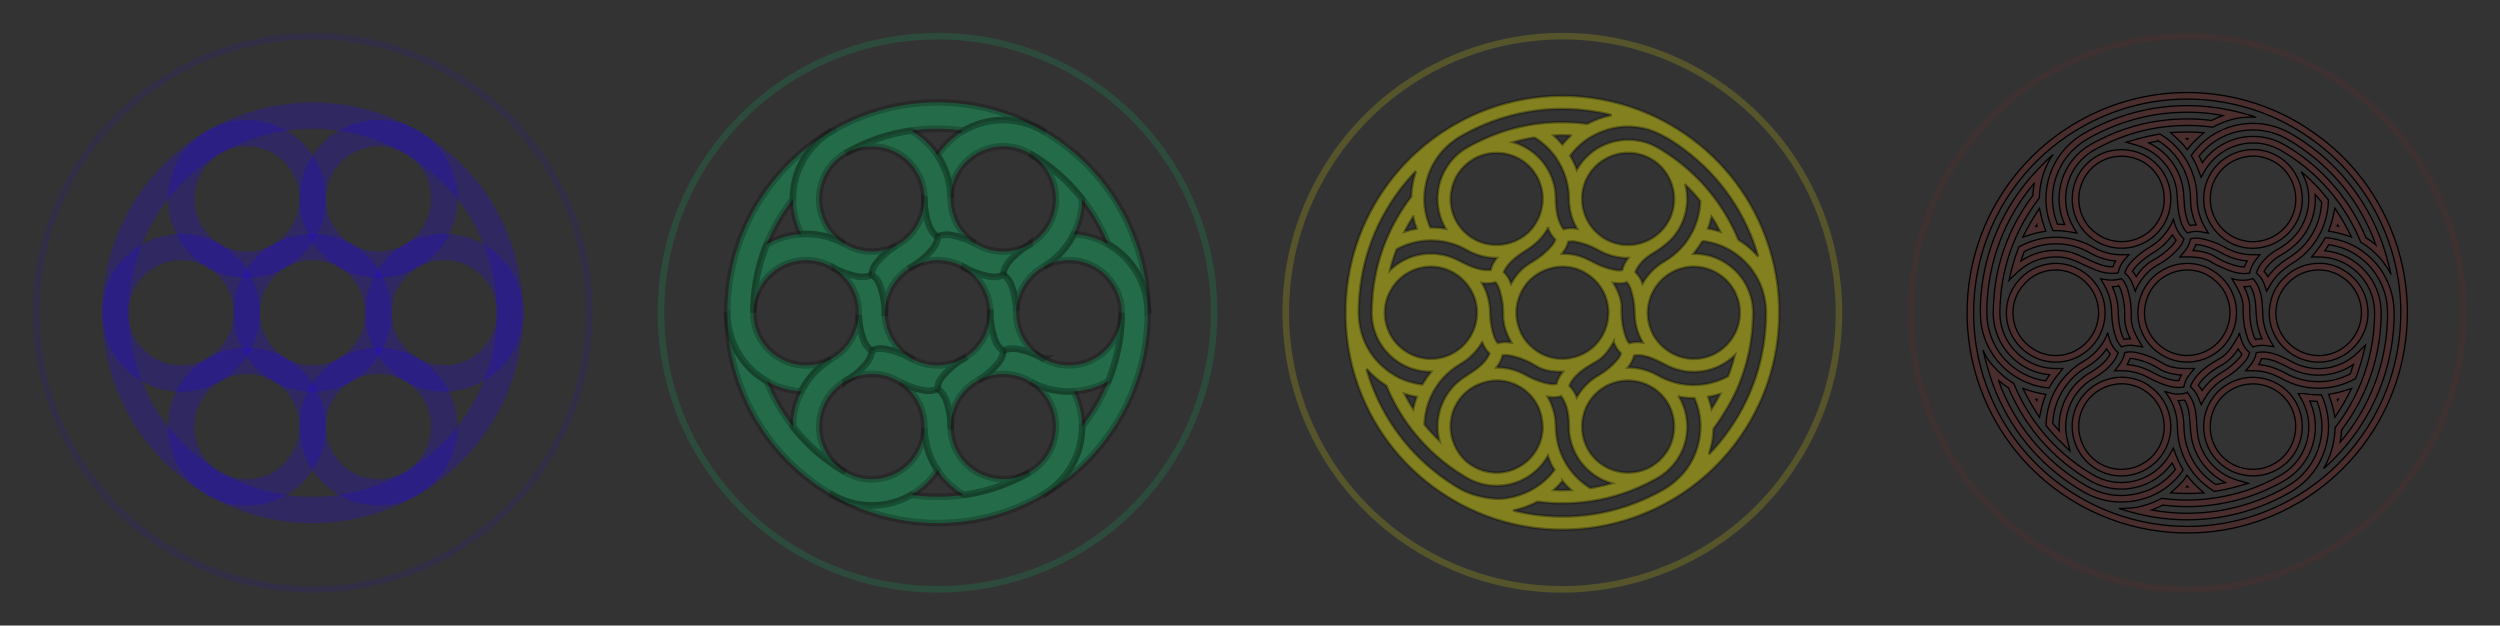<?xml version="1.0" encoding="UTF-8" standalone="no"?>
<!-- Created with Inkscape (http://www.inkscape.org/) -->
<svg
    xmlns:inkscape="http://www.inkscape.org/namespaces/inkscape"
    xmlns:rdf="http://www.w3.org/1999/02/22-rdf-syntax-ns#"
    xmlns="http://www.w3.org/2000/svg"
    xmlns:xlink="http://www.w3.org/1999/xlink"
    xmlns:ns1="http://sozi.baierouge.fr"
    xmlns:cc="http://creativecommons.org/ns#"
    xmlns:dc="http://purl.org/dc/elements/1.1/"
    xmlns:sodipodi="http://sodipodi.sourceforge.net/DTD/sodipodi-0.dtd"
    id="svg2"
    sodipodi:docname="Cercles2.svg"
    viewBox="0 0 3803.3 951.6"
    version="1.1"
    inkscape:version="0.48.4 r9939"
  >
  <rect x="0" y="0" width="3803.3" height="951.6" fill="#333333" stroke="none"/>
  <title
      id="title3838"
    >Progressive circles</title
  >
  <sodipodi:namedview
      id="base"
      fit-margin-left="50"
      inkscape:snap-center="true"
      inkscape:zoom="0.3107219"
      borderopacity="1.0"
      inkscape:snap-intersection-paths="true"
      inkscape:cx="840.11817"
      inkscape:cy="162.90628"
      inkscape:snap-bbox-midpoints="true"
      inkscape:object-paths="true"
      inkscape:window-maximized="1"
      inkscape:snap-bbox="true"
      showgrid="false"
      fit-margin-right="50"
      inkscape:snap-midpoints="true"
      inkscape:snap-global="false"
      inkscape:bbox-nodes="true"
      bordercolor="#666666"
      inkscape:window-x="-8"
      inkscape:window-y="-8"
      inkscape:snap-smooth-nodes="true"
      inkscape:object-nodes="true"
      fit-margin-bottom="50"
      inkscape:window-width="1920"
      inkscape:pageopacity="0.0"
      inkscape:pageshadow="2"
      pagecolor="#ffffff"
      inkscape:snap-object-midpoints="true"
      inkscape:bbox-paths="true"
      inkscape:document-units="px"
      inkscape:snap-bbox-edge-midpoints="true"
      inkscape:current-layer="layer1"
      inkscape:window-height="1057"
      fit-margin-top="50"
  />
  <g
      id="layer1"
      inkscape:label="Calque 1"
      inkscape:groupmode="layer"
      transform="translate(1930.6 -59.364)"
    >
    <g
        id="g5994"
        transform="translate(28.131 -0)"
      >
      <path
          id="path5200"
          sodipodi:rx="420.72855"
          sodipodi:ry="420.72855"
          style="opacity:.427;stroke-opacity:.298;color:#000000;stroke:#00ee7d;stroke-width:10;fill:none"
          sodipodi:type="arc"
          d="m798.02 709.42c0 232.36-188.37 420.73-420.73 420.73s-420.73-188.37-420.73-420.73 188.37-420.73 420.73-420.73 420.73 188.37 420.73 420.73z"
          transform="matrix(-1 0 0 -1 -155.16 1244.6)"
          sodipodi:cy="709.41541"
          sodipodi:cx="377.29196"
      />
      <g
          id="g5060"
        >
        <path
            id="rect5498"
            style="stroke-opacity:.222;fill-opacity:.299;color:#000000;stroke:#000000;stroke-width:10;fill:#00ee7d"
            inkscape:connector-curvature="0"
            d="m-852.47 535.16c-0.052 41.003 7.831 82.699 24.531 122.88 28.05 67.478 76.642 120.24 135.53 154.16l0.031-0.031c31.287 17.992 70.277 21.881 106 7.031 22.856-9.501 41.228-25.369 53.938-44.688-12.36-18.655-19.577-40.806-19.969-64.156-0.69 30.633-19.064 59.288-49.344 71.875-24.04 9.993-49.978 7.535-70.75-4.469v-0.031c-51.418-29.668-93.834-75.907-118.44-135.09-0.48-1.155-0.943-2.311-1.406-3.469-4.476-2.578-8.823-5.498-13.031-8.719-30.717-23.509-46.9-59.201-46.969-95.281h-0.125z"
        />
        <path
            id="path5593"
            style="stroke-opacity:.222;fill-opacity:.299;color:#000000;stroke:#000000;stroke-width:10;fill:#00ee7d"
            inkscape:connector-curvature="0"
            d="m-692.46 258.02c-35.536 20.456-67.704 48.131-94.147 82.682-44.413 58.031-65.811 126.5-65.738 194.45l0.043 0.011c0.062 36.091 16.189 71.802 46.911 95.314 19.656 15.043 42.584 23.02 65.669 24.368 9.975-20.032 25.55-37.357 45.577-49.372-26.874 14.719-60.877 13.134-86.917-6.795-20.674-15.823-31.514-39.515-31.505-63.506l0.027-0.016c-0.016-59.363 18.82-119.22 57.776-170.12 0.76-0.993 1.53-1.972 2.301-2.952-0.006-5.165 0.35-10.391 1.035-15.645 5.001-38.356 27.819-70.217 59.032-88.317l-0.062-0.108z"
        />
        <path
            id="path5595"
            style="stroke-opacity:.222;fill-opacity:.299;color:#000000;stroke:#000000;stroke-width:10;fill:#00ee7d"
            inkscape:connector-curvature="0"
            d="m-372.44 258.02c-35.483-20.547-75.534-34.568-118.68-40.193-72.463-9.448-142.45 6.253-201.27 40.295l0.011 0.043c-31.225 18.099-54.088 49.921-59.089 88.283-3.2 24.544 1.356 48.389 11.732 69.055 22.336-1.377 45.128 3.449 65.545 14.785-26.184-15.914-41.813-46.154-37.574-78.67 3.366-25.816 18.464-47.05 39.245-59.037l0.027 0.016c51.402-29.695 112.65-43.31 176.21-35.023 1.24 0.162 2.473 0.339 3.707 0.517 4.471-2.588 9.174-4.892 14.066-6.926 35.718-14.847 74.719-11.016 106 6.965l0.062-0.108z"
        />
        <path
            id="path5599"
            style="stroke-opacity:.222;fill-opacity:.299;color:#000000;stroke:#000000;stroke-width:10;fill:#00ee7d"
            inkscape:connector-curvature="0"
            d="m-212.43 535.16c0.052-41.003-7.831-82.699-24.531-122.88-28.05-67.478-76.642-120.24-135.53-154.16l-0.031 0.031c-31.287-17.992-70.277-21.881-106-7.031-22.856 9.501-41.228 25.369-53.938 44.688 12.36 18.655 19.577 40.806 19.969 64.156 0.69-30.633 19.064-59.288 49.344-71.875 24.04-9.993 49.978-7.535 70.75 4.469l0 0.031c51.418 29.668 93.834 75.907 118.44 135.09 0.48 1.155 0.943 2.311 1.406 3.469 4.476 2.578 8.823 5.498 13.031 8.719 30.717 23.509 46.9 59.201 46.969 95.281h0.125z"
        />
        <path
            id="path5601"
            style="stroke-opacity:.222;fill-opacity:.299;color:#000000;stroke:#000000;stroke-width:10;fill:#00ee7d"
            inkscape:connector-curvature="0"
            d="m-372.44 812.31c35.536-20.456 67.704-48.131 94.147-82.682 44.413-58.031 65.811-126.5 65.738-194.45l-0.043-0.011c-0.062-36.091-16.189-71.802-46.911-95.314-19.656-15.043-42.584-23.02-65.669-24.367-9.975 20.032-25.55 37.357-45.577 49.372 26.874-14.719 60.877-13.134 86.917 6.795 20.674 15.823 31.514 39.515 31.505 63.506l-0.027 0.016c0.016 59.363-18.82 119.22-57.776 170.12-0.76 0.993-1.53 1.972-2.301 2.952 0.006 5.165-0.35 10.391-1.035 15.645-5.001 38.356-27.819 70.217-59.032 88.317l0.062 0.108z"
        />
        <path
            id="path5605"
            style="stroke-opacity:.222;fill-opacity:.299;color:#000000;stroke:#000000;stroke-width:10;fill:#00ee7d"
            inkscape:connector-curvature="0"
            d="m-692.46 812.31c35.483 20.547 75.534 34.568 118.68 40.193 72.463 9.448 142.45-6.253 201.27-40.295l-0.011-0.043c31.225-18.099 54.088-49.921 59.089-88.283 3.2-24.544-1.356-48.389-11.732-69.055-22.336 1.377-45.128-3.449-65.545-14.785 26.184 15.914 41.813 46.154 37.574 78.67-3.366 25.816-18.464 47.05-39.245 59.037l-0.027-0.016c-51.402 29.695-112.65 43.31-176.21 35.023-1.24-0.162-2.473-0.339-3.707-0.517-4.47 2.588-9.174 4.892-14.066 6.926-35.718 14.847-74.719 11.016-106-6.965l-0.062 0.108z"
        />
        <path
            id="path5192"
            d="m-733.86 415.27c-20.455 0.27-40.7 5.725-58.656 16.062-13.422 33.473-20.037 68.735-20.031 103.81 0.013-16.932 5.459-33.973 16.625-48.562 24.86-32.482 69.077-40.677 103.47-20.688l0.031-0.031c11.913 6.915 25.188 11.858 39.428 14.328 1.667 0.289 13.134 1.515 20.513-2.771 0.027-8.557 6.452-17.393 7.391-18.548 8.666-10.537 18.81-19.235 29.917-26.01-14.08 7.383-30.544 10.633-47.625 8.406-10.824-1.411-20.821-4.88-29.688-9.969l0.031-0.062c-19.084-11.022-40.33-16.247-61.406-15.969z"
            sodipodi:nodetypes="sccsccscccsccs"
            style="stroke-opacity:.222;fill-opacity:.299;color:#000000;stroke:#000000;stroke-width:10;fill:#00ee7d"
            inkscape:connector-curvature="0"
        />
        <path
            id="path5196"
            style="stroke-opacity:.222;fill-opacity:.299;color:#000000;stroke:#000000;stroke-width:10;fill:#00ee7d"
            inkscape:connector-curvature="0"
            d="m-692.46 465.91c2.954 1.717 5.894 3.636 8.684 5.771 20.681 15.828 31.514 39.506 31.498 63.507 0 0.707-0.01 1.418 0 2.128 0 0.009-0.016 0.018-0.016 0.027 0 0.533 0 1.067 0.016 1.597l0.07 0.004c0.414 12.67 2.753 25.24 7.063 37.203 1.531 4.251 5.296 12.491 12.686 16.778 7.387-4.241 15.494-3.588 21.527-2.474 13.514 2.494 26.531 7.265 38.412 14.094l0.062-0.108c-2.944-1.713-5.806-3.623-8.587-5.752-19.591-14.994-30.337-37.051-31.402-59.735-0.058-1.247-0.096-2.522-0.096-3.772l-0.043 0.011c-0.022-13.049-2.18-26.057-6.345-38.448-2.814-8.37-6.172-15.007-13.543-19.294-7.379 4.286-18.692 3.079-20.827 2.698-14.134-2.487-27.267-7.405-39.101-14.276l-0.058 0.039z"
        />
        <path
            id="path5242"
            sodipodi:nodetypes="sccsccscccsccs"
            style="stroke-opacity:.222;fill-opacity:.299;color:#000000;stroke:#000000;stroke-width:10;fill:#00ee7d"
            inkscape:connector-curvature="0"
            d="m-529.33 300.79c-10.461-17.579-25.308-32.385-43.239-42.767-35.7 5.112-69.544 17.015-99.92 34.559 14.67-8.455 32.152-12.259 50.369-9.884 40.56 5.288 69.766 39.484 69.65 79.263l0.043 0.011c-0.033 13.774 2.325 27.743 7.306 41.31 0.583 1.588 5.255 12.132 12.656 16.38 7.425-4.255 18.288-3.109 19.758-2.873 13.458 2.237 26.062 6.672 37.484 12.904-13.434-8.502-24.481-21.135-31.093-37.041-4.19-10.079-6.184-20.472-6.21-30.694l0.07-0.004c0-22.038-6.095-43.051-16.874-61.164z"
        />
        <path
            id="path5246"
            d="m-552.48 361.97c-0.01 3.417-0.202 6.922-0.656 10.406-3.367 25.824-18.456 47.045-39.25 59.031-0.613 0.354-1.233 0.7-1.843 1.064-0.01 0.005-0.024-0.005-0.031-0-0.461 0.266-0.924 0.533-1.375 0.812l0.032 0.063c-10.766 6.694-20.482 15.004-28.688 24.719-2.916 3.452-8.17 10.832-8.188 19.375 7.366 4.277 10.854 11.625 12.906 17.406 4.597 12.95 6.974 26.609 7 40.312l0.125-0c0.011-3.406 0.235-6.84 0.688-10.312 3.189-24.463 16.919-44.798 36.031-57.063 1.051-0.674 2.136-1.344 3.219-1.969l-0.031-0.032c11.29-6.543 21.477-14.916 30.125-24.719 5.841-6.621 9.911-12.849 9.937-21.375-7.402-4.247-12.013-14.648-12.75-16.688-4.913-13.483-7.22-27.316-7.187-41l-0.062-0.031z"
            style="stroke-opacity:.222;fill-opacity:.299;color:#000000;stroke:#000000;stroke-width:10;fill:#00ee7d"
            inkscape:connector-curvature="0"
        />
        <path
            id="path5254"
            sodipodi:nodetypes="sccsccscccsccs"
            style="stroke-opacity:.222;fill-opacity:.299;color:#000000;stroke:#000000;stroke-width:10;fill:#00ee7d"
            inkscape:connector-curvature="0"
            d="m-327.92 420.68c9.993-17.849 15.392-38.11 15.418-58.829-22.277-28.361-49.508-51.72-79.889-69.254 14.657 8.477 26.692 21.715 33.744 38.679 15.7 37.77 0.689 80.162-33.819 99.95l0.012 0.042c-11.945 6.859-22.863 15.885-32.123 26.982-1.084 1.299-7.879 10.617-7.857 19.151 7.397 4.302 11.837 14.284 12.367 15.675 4.792 12.774 7.253 25.907 7.567 38.914 0.646-15.885 6.063-31.768 16.532-45.448 6.634-8.668 14.637-15.591 23.477-20.726l0.039 0.058c19.087-11.016 34.236-26.804 44.532-45.195z"
        />
        <path
            id="path5258"
            d="m-392.47 431.22c-2.964 1.7-6.096 3.286-9.34 4.635-24.048 9.996-49.97 7.539-70.748-4.476-0.613-0.354-1.223-0.718-1.843-1.064-0.01-0.004-0.01-0.023-0.015-0.027-0.461-0.266-0.924-0.533-1.391-0.785l-0.038 0.059c-11.18-5.977-23.234-10.236-35.751-12.485-4.447-0.799-13.466-1.659-20.873 2.597-0.021 8.518-4.64 15.212-8.621 19.88-8.917 10.456-19.557 19.344-31.412 26.218l0.063 0.108c2.955-1.694 6.041-3.216 9.275-4.561 22.78-9.469 47.256-7.747 67.433 2.673 1.109 0.573 2.232 1.178 3.315 1.803l0.012-0.043c11.312 6.505 23.656 11.141 36.47 13.73 8.655 1.748 16.083 2.159 23.48-2.082-0.022-8.534 6.679-17.727 8.077-19.386 9.22-10.997 20.047-19.911 31.913-26.724v-0.07z"
            style="stroke-opacity:.222;fill-opacity:.299;color:#000000;stroke:#000000;stroke-width:10;fill:#00ee7d"
            inkscape:connector-curvature="0"
        />
        <path
            id="path5262"
            d="m-331.04 655.05c20.454-0.27 40.7-5.725 58.656-16.063 13.422-33.473 20.037-68.735 20.031-103.81-0.013 16.932-5.459 33.973-16.625 48.562-24.86 32.482-69.078 40.677-103.47 20.688l-0.031 0.032c-11.912-6.916-25.188-11.858-39.428-14.328-1.667-0.289-13.134-1.515-20.513 2.771-0.027 8.557-6.452 17.393-7.391 18.548-8.666 10.537-18.81 19.235-29.917 26.01 14.08-7.383 30.544-10.633 47.625-8.406 10.824 1.411 20.821 4.88 29.688 9.969l-0.032 0.063c19.086 11.019 40.33 16.247 61.406 15.969z"
            sodipodi:nodetypes="sccsccscccsccs"
            style="stroke-opacity:.222;fill-opacity:.299;color:#000000;stroke:#000000;stroke-width:10;fill:#00ee7d"
            inkscape:connector-curvature="0"
        />
        <path
            id="path5266"
            style="stroke-opacity:.222;fill-opacity:.299;color:#000000;stroke:#000000;stroke-width:10;fill:#00ee7d"
            inkscape:connector-curvature="0"
            d="m-372.44 604.42c-2.954-1.717-5.894-3.636-8.684-5.771-20.681-15.828-31.514-39.506-31.498-63.507 0-0.707 0.01-1.418 0-2.128 0.001-0.011 0.016-0.018 0.016-0.027 0-0.533 0-1.067-0.016-1.597l-0.07-0.004c-0.414-12.67-2.753-25.24-7.063-37.203-1.531-4.251-5.296-12.491-12.685-16.778-7.387 4.241-15.494 3.588-21.527 2.474-13.514-2.494-26.531-7.265-38.412-14.094l-0.062 0.108c2.944 1.712 5.806 3.623 8.587 5.752 19.591 14.994 30.337 37.051 31.402 59.735 0.058 1.247 0.096 2.522 0.096 3.772l0.043-0.011c0.022 13.049 2.18 26.057 6.345 38.448 2.814 8.37 6.172 15.007 13.543 19.294 7.379-4.286 18.692-3.079 20.827-2.698 14.134 2.487 27.267 7.405 39.101 14.276l0.058-0.038z"
        />
        <path
            id="path5268"
            d="m-535.57 769.54c10.461 17.579 25.308 32.385 43.239 42.767 35.7-5.112 69.544-17.015 99.92-34.559-14.67 8.455-32.152 12.259-50.369 9.884-40.56-5.288-69.766-39.484-69.65-79.263l-0.043-0.011c0.033-13.774-2.325-27.743-7.306-41.31-0.583-1.588-5.255-12.132-12.656-16.38-7.425 4.255-18.288 3.109-19.758 2.873-13.458-2.237-26.062-6.672-37.484-12.904 13.434 8.502 24.481 21.135 31.092 37.041 4.19 10.079 6.184 20.472 6.211 30.694l-0.07 0.005c0 22.038 6.095 43.051 16.874 61.164z"
            sodipodi:nodetypes="sccsccscccsccs"
            style="stroke-opacity:.222;fill-opacity:.299;color:#000000;stroke:#000000;stroke-width:10;fill:#00ee7d"
            inkscape:connector-curvature="0"
        />
        <path
            id="path5272"
            style="stroke-opacity:.222;fill-opacity:.299;color:#000000;stroke:#000000;stroke-width:10;fill:#00ee7d"
            inkscape:connector-curvature="0"
            d="m-512.42 708.36c0.01-3.417 0.202-6.922 0.656-10.406 3.367-25.824 18.456-47.045 39.25-59.031 0.613-0.354 1.233-0.7 1.843-1.064 0.01-0.007 0.025 0.003 0.031 0.001 0.461-0.266 0.924-0.533 1.375-0.812l-0.032-0.062c10.766-6.694 20.482-15.004 28.687-24.719 2.916-3.452 8.17-10.832 8.188-19.375-7.366-4.277-10.854-11.625-12.906-17.406-4.597-12.95-6.974-26.609-7-40.312l-0.125 0.001c-0.011 3.406-0.235 6.84-0.688 10.312-3.189 24.463-16.919 44.798-36.031 57.063-1.051 0.674-2.136 1.344-3.219 1.969l0.031 0.032c-11.29 6.543-21.477 14.916-30.125 24.719-5.841 6.621-9.911 12.849-9.937 21.375 7.401 4.248 12.013 14.648 12.75 16.688 4.913 13.484 7.22 27.316 7.187 41l0.06 0.035z"
        />
        <path
            id="path5276"
            sodipodi:nodetypes="sccsccscccsccs"
            style="stroke-opacity:.222;fill-opacity:.299;color:#000000;stroke:#000000;stroke-width:10;fill:#00ee7d"
            inkscape:connector-curvature="0"
            d="m-736.98 649.65c-9.993 17.849-15.392 38.11-15.418 58.829 22.277 28.361 49.508 51.72 79.889 69.254-14.657-8.477-26.692-21.715-33.744-38.679-15.7-37.77-0.689-80.162 33.818-99.95l-0.012-0.043c11.945-6.859 22.863-15.885 32.123-26.982 1.084-1.299 7.879-10.617 7.857-19.151-7.397-4.302-11.837-14.284-12.367-15.675-4.792-12.774-7.253-25.907-7.567-38.914-0.646 15.886-6.063 31.768-16.532 45.448-6.634 8.668-14.637 15.591-23.477 20.726l-0.038-0.059c-19.085 11.019-34.236 26.804-44.532 45.195z"
        />
        <path
            id="path5280"
            d="m-672.43 639.11c2.964-1.7 6.096-3.286 9.34-4.635 24.048-9.996 49.97-7.539 70.748 4.476 0.613 0.354 1.223 0.718 1.843 1.064 0.01 0.006 0.01 0.023 0.015 0.027 0.461 0.266 0.924 0.533 1.391 0.785l0.038-0.059c11.18 5.977 23.234 10.236 35.751 12.485 4.447 0.799 13.465 1.659 20.873-2.597 0.021-8.518 4.64-15.212 8.621-19.88 8.917-10.456 19.557-19.344 31.412-26.218l-0.063-0.108c-2.955 1.694-6.041 3.216-9.275 4.561-22.78 9.469-47.256 7.747-67.433-2.673-1.109-0.573-2.232-1.178-3.315-1.803l-0.012 0.043c-11.312-6.505-23.656-11.141-36.47-13.73-8.655-1.748-16.083-2.159-23.48 2.082 0.022 8.534-6.679 17.727-8.077 19.386-9.22 10.997-20.047 19.911-31.913 26.724v0.069z"
            style="stroke-opacity:.222;fill-opacity:.299;color:#000000;stroke:#000000;stroke-width:10;fill:#00ee7d"
            inkscape:connector-curvature="0"
        />
      </g
      >
    </g
    >
    <g
        id="g5985"
        transform="translate(0)"
      >
      <path
          id="path5987"
          sodipodi:nodetypes="ccccsccccscccscccccscccccsscccccssccccsscccsscccccscccccsccccccccsccccccccccccccccccccccccccsccccscccccccccccscccscccccsccccscccccccccccccccccccccccscccccccccccccccsssccccccccccccccscccssscccccccccsccccccscccccccccscccccssccccccccccccsccccccccccccccccccsccccccccccssccccssccccscssssccsccccccccccscccccsccccsccccccccccsscccscccsscccccccccccscccssccccccccsscccccccccccccccccccccccsccccccccccccccccccccsccccccccccccccccccccccccccccsccccscccccccccccccccccccscccccccccccccccccsccccccccccccccccccccccccccscccccsccccccccccccccccccccccccccccccccccccccccssccccccccscccccccccssscccccccccccccccccccccccsccsccccccscccccccccccccccccccccccccccccccccccsccsccscccccccccccccccccccccccccccccccccccsssccscccccscccccssccccccsccccccsccccccsccccccscccccccccccccccccssccccssccccccscccccccccccccccccccccccccccscccccscccscccccscccsscccsccccccccccccccccccccccccccccsccccccccccccccccccccccccccccccccccccccccccccccccccccccccccccccccccccccccccccccccccccccccccccccccccccccccccccccccccccccccccccccccccccccccccccccccccccccccccccsccccccccccccccccccccccccccccccccccccccccccccccccccccccccccccccccccccccccccccccccccccccccccccccccccccccccccccccccccccccccccccscccccccccccccccsccccccccccccccccccscsccssccccccsccccccccccscscccccsscccccscccccccccccscccccccscccccccccccsccccsccscccccscccscccccscccccccccccccccscccccccccccccccccccccccccccccccccccccsccccccccccccccsccccccccccccccccccccccccccccccccccccccccccccccccsccccccccccssccccccccccccccc"
          style="stroke-width:2;fill-opacity:.116;block-progression:tb;text-indent:0;color:#000000;stroke:#000000;text-transform:none;fill:#ff0000"
          inkscape:connector-curvature="0"
          d="m1397.8 200.12c-60.57-0.206-118.37 16.09-168.38 45.031-2.697 1.572-5.894 3.297-8.719 5.125-0.031 0.02-0.062 0.042-0.094 0.062-33.721 20.822-64.345 47.974-89.812 81.25-46.462 60.707-68.89 132.45-68.813 203.56v0.031c0.012 3.139-0.041 6.749 0.125 10.094 0 0.031-0.001 0.063 0 0.094 1.17 39.618 9.35 79.737 25.438 118.44 29.343 70.591 80.278 125.88 141.91 161.38 2.752 1.582 5.859 3.438 8.812 4.969 0.02 0.011 0.042 0.021 0.062 0.031 34.902 18.803 73.746 31.768 115.31 37.188 75.804 9.883 149.14-6.562 210.69-42.188v-0.031h0.031c2.674-1.581 6.019-3.345 8.813-5.188l-0.031-0.031c33.706-20.819 64.355-47.924 89.812-81.188 46.462-60.707 68.858-132.48 68.781-203.59v-0.031-0.062c-0.056-2.982 0.121-6.677-0.062-10v-0.156c-1.177-39.601-9.391-79.697-25.469-118.38-14.672-35.295-34.739-66.79-58.844-93.875-12.052-13.542-25.101-25.973-39-37.25l-0.031-0.031h-0.031c-25.615-20.237-50.766-35.722-79.688-48.188h-0.031c-9.201-3.947-18.613-7.52-28.25-10.656-19.274-6.273-39.392-10.851-60.188-13.562-14.215-1.853-28.334-2.795-42.312-2.844h-0.031zm0 10c13.563 0.047 27.268 0.952 41.062 2.75 20.178 2.631 39.68 7.103 58.375 13.188 9.348 3.042 18.48 6.483 27.406 10.312 28.071 12.099 52.367 27.007 77.406 46.781 0.023 0.018 0.04 0.044 0.062 0.062 13.459 10.926 26.111 22.981 37.781 36.094 23.38 26.27 42.854 56.806 57.094 91.062 15.622 37.581 23.594 76.5 24.719 114.97v0.062 0.094c0.144 2.439-0.031 6.161 0.031 9.656 0.001 0.034-0.001 0.06 0 0.094 0.055 68.978-21.675 138.51-66.75 197.41-24.735 32.319-54.465 58.666-87.219 78.875l-0.062 0.031-0.062 0.062c-2.133 1.407-5.397 3.166-8.344 4.906-0.013 0.008-0.018 0.024-0.031 0.031-59.719 34.555-130.78 50.497-204.34 40.906-40.356-5.262-78.059-17.864-111.94-36.125-0.035-0.017-0.017-0.009-0.062-0.031-2.547-1.317-5.619-3.125-8.5-4.781-59.8-34.45-109.2-88.06-137.7-156.57-15.6-37.58-23.6-76.5-24.7-114.97v-0.062-0.062c-0.144-2.81-0.081-6.368-0.094-9.719-0.075-69.009 21.686-138.55 66.781-197.47 24.735-32.319 54.434-58.697 87.188-78.906l0.062-0.031 0.062-0.031c2.344-1.523 5.465-3.211 8.375-4.906 48.526-28.087 104.58-43.893 163.34-43.688zm0.094 9.969c-56.758-0.226-110.82 15.017-157.75 42.031v-0.031c-12.005 6.86-23.005 16.075-31.969 26.875l-0.063 0.031-0.469 0.562c-0.019 0.023-0.044 0.04-0.062 0.062l-0.031 0.031c-9.116 11.206-15.54 23.346-20.219 37.375l-0.031 0.031v0.031c-2.04 6.411-3.538 13.103-4.438 20-0.645 4.984-1.036 10.326-1 15.781v0.031c0.141 15.605 3.534 30.607 9.5 44.375l1.313 3.031 3.312-0.031c7.479-0.065 14.968 0.564 22.406 1.844l10.562 1.812-5.375-9.25c-9.146-15.715-13.531-34.304-11-53.719 3.567-27.358 19.638-49.982 41.719-62.719h0.031c9.414-5.447 17.005-9.036 27.75-14.031 0.03-0.013 0.064-0.018 0.094-0.031 7.744-3.405 15.657-6.473 23.719-9.188 8.093-2.725 16.318-5.098 24.688-7.094 21.699-5.133 42.689-7.477 65.625-7.688 0.01-0 0.021 0 0.031 0 12.355-0.021 24.849 0.766 37.438 2.406 0.01 0.001 0.021-0.001 0.031 0 0.574 0.072 0.715 0.069 0.438 0.031l1.562 0.219 1.406-0.75c11.549-5.993 22.106-10.007 35.75-12.812 0 0 15.654-2.774 28.824-1.449-9.338-3.84-28.636-8.301-28.636-8.301-11.542-2.87-23.376-5.201-35.5-6.781-13.326-1.737-26.558-2.635-39.656-2.688zm-0.031 10c12.679 0.051 25.494 0.91 38.406 2.594 4.974 0.648 9.862 1.506 14.75 2.406-5.861 2.122-11.48 4.611-17.156 7.5-12.665-1.602-25.247-2.398-37.687-2.375h-0.031c-23.576 0.214-45.42 2.657-67.875 7.969-8.665 2.066-17.184 4.492-25.562 7.312-8.378 2.821-16.61 6.021-24.656 9.562l-0.063 0.031h-0.031c-10.82 5.03-18.836 8.818-28.656 14.5-24.706 14.251-42.651 39.612-46.625 70.094-2.377 18.233 0.756 35.83 7.844 51.375-3.693-0.371-7.391-0.59-11.094-0.656-4.711-11.795-7.443-24.438-7.563-37.594-0.032-4.959 0.317-9.877 0.906-14.438 0.818-6.277 2.18-12.358 4.031-18.188 0.01-0.023 0.024-0.04 0.031-0.062 4.338-12.985 10.12-23.816 18.406-34.031 0.033-0.041 0.06-0.084 0.094-0.125v-0.031c8.24-10.082 18.606-18.77 29.781-25.156 45.461-26.168 97.805-40.906 152.75-40.688zm97.4 16.91c-9.879 0.131-19.723 1.565-29.531 4.25h-0.031c-9.176 2.612-18.264 6.431-26.875 11.469h-0.031c-13.517 7.933-24.92 18.391-33.906 30.5l-1.969 2.656 1.688 2.875c3.797 6.444 6.979 13.251 9.594 20.344l3.719 10.031 5.312-9.281c9.034-15.775 22.981-28.859 41.062-36.375 25.48-10.592 53.088-8.002 75.156 4.75h0.031c1.738 0.954 3.199 1.962 4.906 2.969 28.95 17.496 54.976 40.241 76.438 67.562h-0.031l1.062 1.375v0.094l1.031 1.344c14.774 19.249 27.36 40.728 37.125 64.219 0.117 0.281 0.117 0.31 0.156 0.406l0.625 1.5 1.406 0.875c10.916 6.717 19.519 14.184 28.937 24.5 0 0 11.616 14.275 15.682 23.821-1.768-8.662-7.181-28.571-7.181-28.571-3.286-11.431-7.184-22.841-11.875-34.125-13.757-33.095-32.519-62.566-55.062-87.938-11.272-12.686-23.5-24.362-36.5-34.938-6.5-5.288-13.188-10.293-20.063-15.031-4.799-3.298-10.181-6.871-15.836-10.279-9.877-6.006-19.034-10.501-29.632-13.815-8.25-2.562-16.786-4.217-25.469-4.875-0.799-0.061-0.81-0.06-0.031 0h-0.031l-0.156-0.031h-0.219v0.031c-3.179-0.227-6.332-0.355-9.5-0.312zm0.125 10c3-0.039 5.986 0.056 9 0.281h0.031c7.92 0.6 15.738 2.095 23.281 4.438 3.762 1.168 7.452 2.55 11.062 4.125 0.01 0.004 0.022-0.004 0.031 0 10.738 4.804 22.265 12.203 31.656 18.656 6.657 4.589 13.144 9.443 19.437 14.562 12.588 10.24 24.434 21.534 35.344 33.812 21.821 24.558 39.985 53.095 53.312 85.156 1.92 4.619 3.649 9.268 5.312 13.938-4.71-4.021-9.688-7.633-15.062-11.031-9.803-23.341-22.317-44.743-36.938-64.031v-0.25l-1.062-1.344-2.125-2.719v-0.031c-21.62-27.523-47.229-50.441-76.219-68.344-2.62-1.624-5.327-3.119-8-4.656-24.697-14.272-55.619-17.11-84-5.312-16.974 7.056-30.669 18.561-40.594 32.469-1.518-3.376-3.211-6.671-5-9.906 7.903-10.03 17.581-18.767 29-25.469 7.85-4.592 16.161-8.051 24.531-10.438 9.045-2.476 17.999-3.789 27-3.906zm-97.781 3.156c-4.708-0.021-9.374 0.098-14 0.312l-12.125 0.562 9 8.156c4.496 4.071 8.688 8.419 12.531 13.062l3.875 4.688 3.844-4.688c3.806-4.619 7.939-8.977 12.406-13.031l8.938-8.094-12.063-0.594c-4.145-0.205-8.267-0.356-12.406-0.375zm-42 3.156-1.812 0.281c-11.228 1.766-22.288 4.207-33.094 7.312l-16.656 4.781 16.656 4.812c16.902 4.893 31.369 14.727 42 27.688 5.316 6.48 9.671 13.754 12.875 21.562 1.598 3.895 2.932 7.922 3.937 12.062v0.031c3.18 13.316 1.45 28.944 5.063 44.781v0.062c0.759 3.503 1.611 7.037 2.781 10.562v0.031c1.442 4.295 3.656 9.77 7.656 14.125l2.125 2.312 3-0.938c4.565-1.394 12.326-1.874 18-0.75l10.813 2.156-5.5-9.562c-1.88-3.254-3.588-6.56-5.031-10.031-4.439-10.679-6.565-21.761-6.594-32.625 0-15.745-3.227-31.393-9.531-45.844-6.072-13.781-14.699-26.107-25.875-36.969v-0.031h-0.031c-5.843-5.564-12.271-10.552-19.187-14.844l-1.594-0.969zm41.969 6.844c0.166 0.001 0.334-0.001 0.5 0-0.42 0.456-0.805 0.945-1.219 1.406-0.411-0.454-0.802-0.926-1.219-1.375 0.646-0.003 1.291-0.034 1.938-0.031zm-44.156 3.656c5.754 3.705 11.156 7.891 16.062 12.562 10.281 10.004 18.111 21.175 23.656 33.75v0.031c5.74 13.168 8.688 27.449 8.688 41.812v0.031c0.032 12.147 2.427 24.535 7.375 36.438 0.441 1.062 1.023 1.973 1.5 3-3.396 0.003-6.717 0.303-9.813 0.938-1.619-2.465-3.094-5.463-4.031-8.25v-0.031c-0.99-2.987-1.769-6.218-2.5-9.594l-0.031-0.031c-3.122-13.637-1.343-29.303-5.094-44.969v-0.031c-1.127-4.645-2.614-9.163-4.406-13.531-3.585-8.736-8.434-16.851-14.375-24.094-8.601-10.485-19.497-19.1-32-25.156 4.941-1.103 9.934-2.047 14.969-2.875zm142.44 13.062c-9.217 0.162-18.62 2.062-27.719 5.844-14.224 5.913-25.668 15.595-33.594 27.375-3.963 5.89-7.048 12.296-9.188 19.031v0.031c-3.668 11.771-4.519 25.453-1.875 38.062 0.947 4.526 2.332 9.036 4.188 13.5 2.79 6.713 6.525 12.954 10.746 18.104 6.832 8.336 12.374 13.318 20.879 18.24 19.465 11.256 43.752 13.547 66.344 4.156 2.998-1.246 5.952-2.721 8.781-4.344 32.356-18.555 46.437-58.206 31.688-93.688-3.22-7.747-7.539-14.657-12.701-20.624-2.581-2.984-5.374-5.732-8.345-8.231-7.194-5.687-12.375-8.882-20.026-12.007-3.049-1.237-6.179-2.273-9.37-3.099-6.383-1.652-13.015-2.463-19.744-2.35-0.021 0-0.042-0-0.062 0zm-196.12 0.219c-6.82-0.237-13.662 0.456-20.844 2l-0.062 0.031h-0.094c-12.224 3.037-23.714 9.285-33.188 18.031v0.031h-0.031c-4.055 3.807-7.705 8.078-10.844 12.75-6.277 9.344-10.527 20.325-12.094 32.344-1.991 15.269 0.646 30.002 6.875 42.75 3.115 6.374 7.148 12.25 11.906 17.469v0.031c8.366 9.076 19.796 16.631 32.031 20.656 4.396 1.447 9.017 2.5 13.813 3.125 8.024 1.046 15.897 0.803 23.406-0.562h0.031c13.342-2.507 26.816-8.956 37.344-18.656h0.031c4.111-3.815 7.79-8.113 10.969-12.812 6.356-9.399 10.669-20.434 12.25-32.562 0.415-3.185 0.645-6.485 0.656-9.781 0.109-37.302-27.211-69.314-65.312-74.281-2.278-0.291-4.57-0.483-6.844-0.562zm196.19 9.781h0.062 0.031c5.828-0.102 11.576 0.593 17.115 2.02 12.96 3.624 23.936 10.182 32.754 20.246 4.46 5.153 8.197 11.134 11.005 17.89 12.881 30.988 0.699 65.052-27.437 81.188-2.483 1.424-5.086 2.713-7.656 3.781-19.656 8.171-40.441 6.166-57.281-3.5l-2.375-1.5c-10.903-6.9-19.826-17.078-25.25-30.125-1.615-3.885-2.805-7.799-3.625-11.719-2.245-10.711-1.5-22.956 1.625-33v-0.031c1.853-5.824 4.545-11.379 7.969-16.469 6.859-10.195 16.713-18.559 29.125-23.719 7.9-3.284 15.986-4.912 23.938-5.062zm-196.53 0.219c1.97 0.07 3.929 0.216 5.906 0.469 33.278 4.339 56.688 31.911 56.594 64.344-0.01 2.828-0.198 5.736-0.562 8.531-1.381 10.594-5.128 20.121-10.625 28.25-2.741 4.052-5.923 7.768-9.469 11.062-0.011 0.01-0.021 0.021-0.031 0.031-8.979 8.261-20.969 14.001-32.406 16.156v-0.031c-6.5 1.182-13.309 1.413-20.312 0.5-4.169-0.544-8.161-1.466-11.969-2.719-10.413-3.425-20.648-10.204-27.781-17.938-4.121-4.52-7.586-9.61-10.281-15.125-5.39-11.031-7.706-23.737-5.969-37.062 1.367-10.488 5.069-19.947 10.5-28.031 2.707-4.03 5.845-7.711 9.344-11 0.011-0.01 0.02-0.021 0.031-0.031 8.205-7.566 18.17-12.999 28.625-15.625 0.053-0.011 0.103-0.02 0.156-0.031 6.461-1.378 12.39-1.96 18.25-1.75zm-107.2-1.85c-5.25 3.5-22.656 21.969-22.656 21.969-7.982 8.327-15.675 17.123-22.875 26.531-21.782 28.461-37.918 59.477-48.625 91.688-5.353 16.105-9.339 32.484-12 49.031-1.331 8.274-2.333 16.584-3 24.906v0.031c-1.1 13.986-1.832 29.944 0.625 45.062v0.031c1.079 6.386 2.675 12.676 4.812 18.812 1.378 3.941 3.105 8.093 4.969 12v0.031c2.554 5.318 5.663 10.586 9.094 15.562v0.031h0.031c4.123 5.869 8.747 11.476 14.031 16.562h0.031c3.403 3.316 7.001 6.455 10.812 9.344 10.331 7.792 21.085 13.314 33.812 17.625h0.062l0.031 0.031c7.198 2.306 14.552 3.862 21.969 4.719l3.281 0.375 1.656-2.875c3.683-6.511 7.953-12.697 12.781-18.5l6.875-8.25-10.6 0.04c-18.174 0.059-36.426-5.448-51.969-17.344-21.911-16.769-33.51-42.012-33.5-67.5 0-10.857 0.761-19.241 1.781-31.062v-0.125c0.923-8.399 2.228-16.766 3.906-25.094 1.687-8.369 3.762-16.694 6.219-24.938 4.297-14.328 10.507-30.508 17.406-44.312v-0.031c8.102-16.417 17.617-31.52 29.562-47.562 0.014-0.019 0.017-0.044 0.031-0.062 0.229-0.308 0.32-0.475 0.219-0.344l1-1.281 0.031-1.625c0.252-8.632 1.327-16.536 3.312-25.312v-0.062c0.882-3.715 1.985-7.337 3.188-10.906l1.656-4.312s5.282-14.625 12.157-22.875zm390.47 36.344s-9.25-8.969-12.5-10.844c6.077 9.042 8.86 19.827 9.156 21.062 4.213 17.083 2.916 34.524-3 50.219-2.955 7.839-7.063 15.23-12.219 21.906-0.01 0.007 0.01 0.024 0 0.031-7.691 9.83-18.826 18.942-30.687 25.344l-0.063 0.031-0.062 0.031c-10.576 6.119-24.527 17.539-30.094 32l-1.219 3.188 2.5 2.281c2.043 1.87 3.713 3.891 5.063 5.906 1.71 2.576 3.563 6.111 4.594 9.188l3.5 10.5 5.562-9.562c7.401-12.765 17.192-22.219 31.125-31.375 0.078-0.051 0.14-0.105 0.219-0.156 10.551-6.134 20.579-14.222 28.812-23.719 6.626-7.617 12.322-16.13 16.875-25.531h0.031c6.997-14.541 10.795-30.511 11.312-46.781l0.062-1.844-1.156-1.438c-7.137-8.833-14.338-17.469-22.437-25.281zm-418.5 6.53c-1.117 6.208-1.929 12.372-2.188 18.688-11.965 16.143-21.672 31.595-29.938 48.344h0.031c-7.221 14.45-13.601 31.03-18.062 45.906v0.031c-2.543 8.535-4.691 17.149-6.438 25.812-1.746 8.664-3.075 17.358-4.031 26.094v0.062l-0.031 0.062c-1.026 11.882-1.813 20.674-1.813 32.031-0.012 28.524 12.997 56.756 37.406 75.438 14.586 11.163 31.389 17.263 48.375 18.906-2.159 3.002-4.161 6.12-6.062 9.281-5.719-0.827-11.416-2.008-16.969-3.781-0.032-0.011-0.061-0.02-0.094-0.031-11.86-4.027-21.436-8.982-30.906-16.125v0.031c-3.487-2.643-6.794-5.497-9.906-8.531v-0.031h-0.031c-4.748-4.569-8.966-9.633-12.781-15.062-0.01-0.007 0.01-0.024 0-0.031-3.146-4.565-6.013-9.432-8.312-14.219h0.031c-1.696-3.555-3.311-7.391-4.562-10.969h0.031c-1.948-5.593-3.451-11.358-4.438-17.188h0.031c-2.224-13.686-1.611-28.931-0.531-42.656 0.646-8.06 1.618-16.114 2.906-24.125 2.576-16.022 6.443-31.911 11.625-47.5 10.363-31.177 25.96-61.146 47.062-88.719 3.082-4.027 6.335-7.897 9.594-11.719zm427.31 17.188c3.415 3.727 6.707 7.587 9.938 11.531-0.695 14.268-4.108 28.207-10.219 40.906-4.158 8.586-9.338 16.336-15.406 23.312-7.49 8.639-16.836 16.175-26.531 21.781l-0.125 0.062-0.094 0.062c-12.133 7.943-21.755 16.669-29.438 27.312-0.596-1.036-1.171-2.143-1.781-3.062v-0.031c-1.114-1.664-2.499-3.314-4-4.969 4.994-9.71 16.246-19.43 24.469-24.188v-0.031c12.974-7.029 25.01-16.809 33.688-27.906 5.776-7.474 10.382-15.761 13.688-24.531 4.779-12.678 6.807-26.41 5.812-40.25zm30.062 20.75-2.562 11.875c-1.278 5.939-2.962 11.754-5.062 17.406l-2.094 5.656 5.969 1c5.888 0.985 11.769 2.432 17.531 4.281l11.469 3.688-5.5-10.75c-4.07-7.931-8.495-15.568-13.219-22.938zm-449.47 0.25-6.531 10.156c-4.828 7.483-9.237 15.114-13.25 22.875l-5.562 10.781 11.531-3.719c5.767-1.857 11.663-3.304 17.625-4.312l5.969-1-2.125-5.688c-2.106-5.628-3.815-11.401-5.094-17.312zm200.09 25.062-2.906 4.875c-6.479 10.657-15.093 19.73-25.313 26.531-2.341 1.556-4.889 3.108-7.594 4.781-5.168 3.213-10.164 6.728-14.694 10.78-7.774 6.953-15.006 13.422-18.618 23.126l-1.125 3.125 2.438 2.281c4.405 4.09 7.415 9.26 9.75 15.469l3.75 9.969s2.276-5.923 4.309-9.37c5.814-9.858 12.313-17.945 20.66-24.505l0.063-0.031 0.031-0.031c1.293-1.058 5.367-3.79 7.343-4.912 6.993-3.912 12.414-7.123 18.26-11.776 4.447-3.56 8.636-7.447 12.522-11.624l0.031-0.031 0.031-0.031c3.631-3.909 7.241-8.049 9.625-14.156l1.25-3.094-2.438-2.344c-3.697-3.522-6.765-8.442-9.031-13.469-2.348-4.713-3.982-10.859-4.679-13.832-1.238 3.27-3.665 8.27-3.665 8.27zm253.5 0.188c0.406 0.698 0.818 1.391 1.219 2.094-0.59-0.134-1.19-0.218-1.781-0.344 0.188-0.584 0.383-1.163 0.562-1.75zm-457.72 0.094c0.185 0.59 0.401 1.163 0.594 1.75-0.613 0.131-1.233 0.236-1.844 0.375 0.408-0.712 0.835-1.415 1.25-2.125zm206.31 15.156c1.661 2.829 3.545 5.531 5.719 8-1.592 2.938-3.505 5.453-6.219 8.375 0.112-0.12-0.057 0.059-0.063 0.062-0.01 0.004 0.135-0.129-0.062 0.094-10.007 10.27-19.321 16.673-30.535 22.968-4.433 2.467-8.004 5.354-11.549 8.737-4.707 4.514-8.966 10.042-12.23 15.014-1.584-2.77-3.479-5.387-5.656-7.812 3.342-6.445 9.618-12.085 14.523-16.327 4.211-3.62 8.711-6.917 13.445-9.86 2.686-1.662 5.297-3.245 7.844-4.938 9.676-6.44 18.032-14.731 24.781-24.312zm231.19 6.781c-3.74 6.594-7.631 11.998-12.875 18.625l-6.437 8.125 10.375-0.031c18.175-0.059 36.425 5.448 51.969 17.344 10.955 8.385 19.335 18.877 24.969 30.469 2.812 5.787 4.947 11.858 6.375 18.062v0.031c3.53 15.7 1.944 32.802 0.406 50v0.125c-0.926 8.398-2.255 16.797-3.938 25.125-3.381 16.738-8.283 33.279-14.75 49.406-2.776 6.974-5.361 12.372-8.875 19.875-0.018 0.038-0.044 0.055-0.062 0.094-2.688 5.459-5.557 10.857-8.625 16.188-6.174 10.727-13.143 21.179-20.875 31.281-0.21 0.275-0.439 0.637-0.469 0.688l-0.75 0.969-0.063 1.625c-0.196 6.724-0.965 12.501-2.25 20.125-0.01 0.046-0.023 0.078-0.031 0.125-1.085 5.478-2.56 11.042-4.5 17.125 0 0-4.579 13.238-10.767 23.138 7.425-5.657 19.142-18.169 19.142-18.169 8.266-8.569 16.163-17.635 23.594-27.344 21.782-28.461 37.95-59.477 48.656-91.688 5.353-16.105 9.339-32.515 12-49.062 1.33-8.274 2.333-16.584 3-24.906 1.244-15.822 1.946-32.931-1.5-49.812l-0.031-0.031c-1.66-7.854-4.128-15.551-7.406-22.938-0.027-0.06-0.036-0.127-0.062-0.188l-0.031 0.031c-0.012-0.026-0.019-0.037-0.031-0.062-5.812-12.984-14.13-25.112-24.469-35.125-6.971-6.762-14.877-12.775-23.563-17.719h-0.031c-13.071-7.389-27.175-11.856-41.5-13.719l-5.051-0.498c-0.646 1.204-1 1.851-1.545 2.717zm-405.12-3.281c-4.062-0.104-8.2 0.019-12.375 0.312h-0.031-0.031c-15.854 1.291-31.322 5.922-45.469 13.5l-1.656 0.875-0.656 1.75c-4.082 10.6-7.535 21.363-10.25 32.281l-4.188 16.812 12.5-12c12.688-12.191 28.453-19.805 45-22.531 8.263-1.361 16.737-1.5 25.094-0.375 0.01 0.001 0.021-0.001 0.031 0 12.651 1.79 24.81 8.18 37.656 14.156 12.857 5.981 26.597 11.536 42.219 9.906l3.651-0.653 0.693-3.191c1.053-4.556 4.642-11.751 8.312-15.938l7.281-8.312h-11.062c-3.752 0.001-7.453-0.169-11.188-0.656-11.47-1.495-22.11-5.187-31.531-10.594-12.939-7.428-27.13-12.421-42-14.344-0.02-0.003-0.042 0.003-0.062 0-3.936-0.568-7.896-0.897-11.938-1zm210.6 1.19c-1.992 0.018-3.955 0.222-5.875 0.594l-3.188 0.625-0.75 3.188c-1.327 5.808-4.416 11.176-8.531 16.188l-6.781 8.219 10.656-0.062c11.454-0.073 21.342 0.806 31.188 4.75h0.031l0.062 0.031c3.008 1.144 7.043 4.04 11.656 6.406 0.073 0.042 0.146 0.083 0.219 0.125 16.037 7.142 31.874 15.838 48.781 13.656l3.375-0.469 0.812-3.312c1.372-5.627 4.484-11.514 8.344-16.438l6.375-8.125-10.312 0.031c-13.268 0.059-26.23-2.97-37.906-8.75-0.01-0.004-0.023 0.004-0.031 0-2.513-1.247-5.136-2.658-7.906-4.156l-0.031-0.031c-10.9-5.74-22.5-9.82-34.5-11.97h-0.031c-1.958-0.349-3.868-0.484-5.875-0.5zm-210.88 8.812c3.705 0.095 7.314 0.394 10.844 0.906h0.062 0.031c13.514 1.739 26.484 6.268 38.375 13.094 10.536 6.046 22.44 10.178 35.219 11.844 1.138 0.148 2.218 0.086 3.344 0.188-1.666 2.913-3.04 5.914-4.031 8.875-11.448 0.318-22.288-3.87-33.719-9.188-12.507-5.818-25.539-12.888-40.531-15h-0.031c-9.36-1.264-18.816-1.117-28.062 0.406-13.368 2.202-26.262 7.311-37.75 15.094 1.521-4.827 3.229-9.6 5.031-14.375 12.505-6.428 26.021-10.433 39.844-11.562 0.011-0.001 0.021 0.001 0.031 0 3.883-0.272 7.649-0.376 11.344-0.281zm210.94 1.219c1.368-0.015 2.745 0.085 4.062 0.312 0.01 0.002 0.021-0.002 0.031 0 10.9 1.962 21.458 5.689 31.281 10.938 0.01 0.004 0.023-0.004 0.031 0 2.785 1.506 5.504 2.997 8.219 4.344 10.416 5.161 21.766 8.258 33.438 9.312-1.624 2.868-2.98 5.876-4.031 9-2.716 0.089-5.252-0.109-8.125-0.75h-0.031-0.031c-11.058-2.285-21.729-6.308-31.469-11.906l-0.094-0.094-0.125-0.031c-3.554-1.801-7.735-4.998-12.781-6.938-0.031-0.013-0.062-0.019-0.094-0.031-8.452-3.372-16.861-4.754-25.469-5.219 1.616-2.764 2.978-5.692 4-8.812 0.403-0.025 0.781-0.121 1.188-0.125zm201.28 0c12.56 1.817 24.903 5.788 36.344 12.25 0.013 0.007 0.019 0.024 0.031 0.031 7.907 4.505 15.157 10.004 21.531 16.188 9.37 9.075 17.013 20.191 22.312 32.031l0.125 0.281c2.963 6.697 5.24 13.679 6.75 20.812v0.031c3.119 15.306 2.565 31.477 1.344 47-0.646 8.06-1.618 16.083-2.906 24.094-2.576 16.022-6.443 31.911-11.625 47.5-10.363 31.177-25.991 61.177-47.094 88.75-3.058 3.995-6.242 7.83-9.469 11.625 1.095-6.62 1.822-12.398 2.094-18.656 7.719-10.166 14.733-20.658 20.938-31.438 3.196-5.552 6.202-11.188 9-16.875v-0.031l0.031-0.062c3.514-7.504 6.233-13.129 9.156-20.469v-0.031c6.69-16.687 11.783-33.807 15.281-51.125 1.75-8.664 3.103-17.389 4.062-26.125v-0.031-0.062c1.537-17.192 3.428-35.368-0.594-53.219v-0.031c-1.597-6.948-4.007-13.739-7.156-20.219-6.298-12.959-15.639-24.69-27.844-34.031-14.603-11.176-31.43-17.241-48.437-18.875 2.166-2.987 4.2-6.14 6.125-9.312zm-416.66 28.5-4.938 0.094v0.25c-20.295 1.666-39.845 11.612-53.344 29.25-10.482 13.696-15.568 29.638-15.594 45.469v0.031 0.031 0.562 0.031 0.031c0.17 22.261 10.28 44.172 29.531 58.906 24.388 18.665 56.117 20.179 81.25 6.531l0.062-0.031 0.094-0.062c4.894-2.877 9.255-5.776 14.031-9.938l0.031-0.031h0.031c3.45-3.079 6.654-6.534 9.594-10.375 4.918-6.425 8.674-13.375 11.25-20.562v-0.031l0.031-0.031c4.851-14.279 5.436-27.47 2.531-41.562v-0.062-0.062c-1.248-5.469-3.145-10.802-5.625-15.906-4.961-10.208-12.349-19.472-22.062-26.906-2.572-1.968-5.329-3.794-8.156-5.438-12.094-7.03-25.495-10.383-38.719-10.188zm401 0c-6.194 0.017-12.351 0.831-18.344 2.375h-0.031c-16.438 4.319-29.861 13.694-40.812 27.031l-0.062 0.062-0.062 0.062c-4.919 6.428-8.62 13.374-11.188 20.562h-0.031v0.031c-2.507 7.151-4.343 16.427-4.437 24.969v0.031c-0.016 22.485 10.135 44.631 29.562 59.5 2.572 1.968 5.329 3.825 8.156 5.469 32.248 18.744 73.616 11.107 96.969-19.406 5.245-6.853 9.166-14.286 11.75-21.969 1.292-3.841 2.265-7.75 2.906-11.688 1.556-9.74 1.118-19.116-1-28.938v-0.031l-0.031-0.062c-1.268-5.415-3.118-10.695-5.594-15.75-4.952-10.109-12.312-19.289-21.938-26.656-12.318-9.428-25.638-14.634-39.906-15.562-1.968-0.066-3.938-0.031-5.906-0.031zm-200.06 0.062c-9.482 0.066-19.139 1.984-28.5 5.875-9.07 3.696-17.478 9.37-24.188 16.006-3.769 3.759-7.148 7.933-10.06 12.466-5.825 9.066-9.786 19.569-11.284 31.059-0.505 3.942-0.75 8.68-0.688 13.062v0.062l0.031 0.094c0.998 21.252 11.034 41.884 29.438 55.969v0.031c3.172 2.417 7.171 4.942 11.031 7.094l0.063 0.031 0.062 0.062c18.896 9.748 41.797 11.36 63.188 2.469 3.685-1.542 7.827-3.726 11.594-5.938l0.094-0.031 0.094-0.062c17.905-11.49 30.754-30.52 33.75-53.5 0.505-3.941 0.719-8.68 0.656-13.062v-0.094-0.062c-0.998-21.252-11.034-41.915-29.437-56h-0.031c-3.172-2.417-7.124-4.936-10.938-7.094l-0.062-0.031-0.094-0.062c-10.631-5.489-22.527-8.428-34.719-8.344zm-200.78 9.938c11.443-0.169 23.017 2.732 33.531 8.844 2.467 1.434 4.877 3.022 7.094 4.719 8.483 6.492 14.897 14.515 19.187 23.344 2.127 4.376 3.732 8.966 4.813 13.656 0.01 0.042 0.022 0.083 0.031 0.125 2.577 12.59 2.084 23.411-2.219 36.125v0.031c-0.01 0.022-0.023 0.041-0.031 0.062-2.229 6.19-5.478 12.168-9.75 17.75-2.546 3.326-5.306 6.309-8.281 8.969-0.011 0.01-0.02 0.021-0.031 0.031-4.231 3.682-7.927 6.106-12.531 8.812-21.755 11.74-48.985 10.501-70.219-5.75-16.789-12.849-25.468-31.74-25.625-51.031v-0.031-0.531-0.031-0.031c0.029-13.703 4.377-27.414 13.531-39.375 12.748-16.657 31.429-25.405 50.5-25.688zm400.88 0c13.777-0.038 27.677 4.339 39.687 13.531 8.399 6.428 14.747 14.379 19.031 23.125 2.132 4.352 3.746 8.896 4.844 13.562 1.905 8.835 2.264 16.721 0.906 25.219-0.555 3.405-1.382 6.771-2.5 10.094-2.236 6.646-5.635 13.074-10.219 19.062-20.396 26.65-55.958 33.143-84 16.844-2.467-1.434-4.877-3.053-7.094-4.75-16.948-12.971-25.651-32.031-25.656-51.5 0-0.01-0-0.021 0-0.031 0-0.01-0-0.021 0-0.031 0.088-7.118 1.788-15.735 3.875-21.688 2.206-6.175 5.382-12.116 9.625-17.688 0.01-0.012 0.021-0.019 0.031-0.031 0.023-0.03 0.039-0.063 0.062-0.094 9.867-11.975 21.247-19.841 35.531-23.594v0.031c5.191-1.337 10.518-2.047 15.875-2.062zm-200 0.062c10.486-0.073 20.691 2.443 29.875 7.156 3.474 1.965 7.152 4.341 9.781 6.344v-0.031c16.018 12.259 24.624 30.004 25.531 48.375 0.056 3.924-0.142 8.342-0.562 11.625-2.606 19.986-13.656 36.276-29.094 46.25-3.451 2.026-7.333 4.071-10.375 5.344-18.668 7.76-38.36 6.299-54.75-2.156-3.42-1.915-7.052-4.268-9.656-6.25-0.01-0.005-0.025 0.005-0.031 0-16.006-12.259-24.625-29.979-25.531-48.344-0-0.032 0.001-0.062 0-0.094-0.001-0.021 0-0.042 0-0.062-0.048-3.884 0.179-8.23 0.594-11.469 1.306-10.017 4.729-19.111 9.762-26.947 2.517-3.918 5.436-7.521 8.695-10.768 6.325-6.202 12.853-10.423 21.012-13.879 8.173-3.397 16.55-5.037 24.75-5.094zm100.22 13.031c-1.002 0.353-2.352 0.805-3.25 1.062h-0.031c-5.729 1.768-14.582 1.93-21.078 0.851-2.254-0.354-7.703-1.851-7.703-1.851l5.375 9.188c5.787 9.877 9.961 18.869 11.469 29.375v0.031 0.062c0.497 3.092 0.144 8.222 0.344 13.312h-0.031c0.025 13.136 2.343 26.239 6.75 38.656v0.031c1.317 3.649 3.026 7.131 5.875 10.688l2.094 2.625 3.219-0.938c5.599-1.649 12.137-1.883 18.375-0.969l10.281 1.5-5.219-8.969c-6.688-11.466-10.546-24.236-11.375-37.25-1.013-16.205 0.255-37.719-12.906-54.625l-2.188-2.781zm-203.03 1c-5.756 1.303-12.148 1.886-18.406 0.969l-10.281-1.5 5.219 8.969c6.688 11.466 10.546 24.204 11.375 37.219 0.18 2.831 0.268 5.811 0.344 8.938v0.031l0.031 0.031c0.397 12.162 2.621 24.228 6.75 35.688v0.031c1.379 3.739 3.555 7.085 5.844 9.938l2.125 2.656 3.219-1c5.677-1.747 11.894-1.764 18.312-0.688l10.562 1.781-5.438-9.25c-5.787-9.877-9.93-18.838-11.438-29.344v-0.062l-0.031-0.031c-0.529-3.249-0.114-8.24-0.313-13.312-0-0.062 0-0.125 0-0.188-0.034-9.752-1.274-19.499-3.75-28.969v-0.031-0.031c-0.188-0.691-0.086-0.283-0.156-0.406-1.694-6.415-3.695-13.581-8.656-19.781-0.709-0.897-1.477-1.744-2.231-2.603-1.028 0.351-1.999 0.628-3.082 0.947zm407.06 2.656c0.059 0.068 0.029 0.013 0.094 0.094l-0.031 0.031c-0.024-0.03-0.039-0.097-0.062-0.125zm-7.594 6.438c0.411 0.455 0.792 0.77 0.688 0.688-0.07-0.056-0.348-0.288-0.688-0.688zm-400.31 1.312c2.39 3.956 3.904 8.741 5.281 13.969l0.031 0.062v0.031c0.015 0.054-0.014-0.019 0 0.031l0.062 0.281c2.214 8.588 3.327 17.449 3.344 26.312v0.094l0.031 0.094c0.171 4.045-0.438 9.303 0.406 14.594 0 0.032-0.01 0.062 0 0.094h0.031c1.304 8.995 4.297 16.969 8.188 24.656-3.197-0.016-6.401 0.271-9.594 0.938-1.019-1.554-1.945-3.128-2.5-4.625v-0.031c-3.75-10.418-5.821-21.43-6.188-32.562-0-0.011 0-0.021 0-0.031-0.078-3.196-0.184-6.277-0.375-9.281-0.738-11.586-3.683-22.962-8.594-33.594 3.319-0.025 6.619-0.363 9.875-1.031zm199.84 0.094c8.502 13.09 8.154 30.507 9.156 46.531 0.738 11.589 3.712 22.959 8.625 33.594-3.323 0.025-6.65 0.362-9.906 1.031-1.013-1.637-1.857-3.275-2.594-5.312v-0.031c-4.024-11.347-6.134-23.339-6.156-35.312v-0.094-0.094c-0.173-4.108 0.375-9.428-0.437-14.594h0.031c0-0.033-0.026-0.061-0.031-0.094-1.306-9.005-4.291-16.992-8.188-24.688 3.162 0.011 6.34-0.278 9.5-0.938zm-22.25 82.656c-5.659 9.948-11.341 18.065-19.687 24.625h-0.063l-0.031 0.031c-2.541 2.074-7.123 4.293-11.406 6.938-0.033 0.02-0.061 0.042-0.094 0.062-12.256 7.218-28.942 19.247-36.25 35.25l-1.469 3.25 2.563 2.438c4.158 3.959 7.755 9.698 10.062 15.469l3.844 9.594 5.125-8.969c6.58-11.508 15.737-21.181 26.594-28.406 2.353-1.565 4.864-3.164 7.531-4.781h0.031l0.031-0.031c10.335-6.426 19.672-14.384 27.531-23.688v-0.031c2.507-3.012 4.481-6.553 5.781-10.156l1.125-3.125-2.438-2.25c-4.403-4.083-7.472-9.355-9.719-15.469 0 0-2.106-5.421-3.343-12.227-1.856 6.187-3.598 7.588-5.72 11.477zm-200.03 0.156c-1.871 3.241-3.925 6.378-6.219 9.375-7.026 9.18-15.525 16.579-24.906 22.031-0.01 0.004-0.024-0.004-0.031 0-20.173 11.587-36.168 29.106-46.219 49.969v0.031c-6.809 14.376-10.521 30.117-11.031 46.156l-0.063 1.875 1.156 1.438c7.146 8.843 14.754 17.166 22.844 24.969l12.5 12.062-4.1-16.85c-8.428-34.169 5.101-69.843 33.719-89.75l0.031-0.031 0.031-0.031 0.875-0.656c0.039-0.022 0.086-0.04 0.125-0.062 15.384-8.86 33.422-20.304 41.25-38.875l1.344-3.188-2.531-2.406c-3.388-3.164-7.934-9.95-9.656-15.125 0 0-3.522-10.032-3.875-13.214-0.354 3.005-5.188 12.277-5.188 12.277zm397.47 7.062-12.5 12c-25.342 24.348-63.009 30.504-94.531 15.75v-0.031c-16.276-8.079-34.413-19.638-55.562-16.875l-3.438 0.438-0.781 3.375c-1.06 4.571-4.54 11.52-8.375 16l-7.062 8.25h10.844c14.882 0.027 27.818 3.441 42.75 11.281 0.054 0.031 0.102 0.063 0.156 0.094 2.768 1.585 5.361 2.946 8.281 4.312 0.044 0.02 0.081 0.042 0.125 0.062 0.102 0.048 0.211 0.077 0.312 0.125v-0.031c0.12 0.044 0.211 0.07 0.375 0.125-0.149-0.046-0.212-0.03-0.375-0.094 4.634 2.165 9.376 4.021 14.188 5.531 5.735 1.787 11.167 3.021 17.375 4l0.031 0.031c1.519 0.228 1.542 0.222 0.063 0h0.031c7.484 1.074 16.488 1.41 25.125 0.906h0.031 0.031c16.088-1.211 31.806-5.875 46.156-13.562l1.625-0.875 0.687-1.719c4.082-10.6 7.535-21.363 10.25-32.281l4.188-16.812zm-393.88 5.594c1.687 2.899 3.592 5.57 5.656 7.906-6.952 13.32-21.655 23.28-35.719 31.375l-0.219 0.125-0.219 0.156-1.219 0.875-0.062 0.062c-27.523 19.183-42.497 51.432-40.125 84.375-3.422-3.721-6.739-7.561-9.969-11.5 0.685-14.047 4.004-27.777 9.937-40.312v-0.031c9.206-19.096 23.808-35.074 42.188-45.625h0.031c10.508-6.104 20.013-14.362 27.844-24.594 0.699-0.913 1.221-1.885 1.875-2.812zm200.22 0.188c1.594 2.789 3.495 5.406 5.688 7.844-0.817 1.624-1.761 3.2-2.812 4.469-0.01 0.011-0.023 0.021-0.031 0.031-7.148 8.455-15.64 15.744-25.094 21.625-0.01 0.005-0.024-0.005-0.031 0-2.737 1.66-5.338 3.301-7.844 4.969-9.667 6.433-18.047 14.674-24.812 24.25-1.662-2.827-3.557-5.512-5.719-7.969 6.492-11.248 20.301-21.837 30.781-28l0.031-0.031 0.062-0.031c3.518-2.18 8.374-4.372 12.469-7.688 0.03-0.024 0.064-0.039 0.094-0.062 7.125-5.62 12.509-12.204 17.219-19.406zm-163.12 4.438c-1.967-0.042-3.981 0.048-6.031 0.375l-3.3 0.52-0.781 3.219c-1.382 5.678-4.568 11.544-8.375 16.469l-6.281 8.125 10.25-0.062c13.26-0.055 26.229 3.027 37.906 8.812 20.144 10.702 41.154 19.823 57.062 15.75l0.844-3.375c1.556-6.07 4.263-11.097 8.562-16.312l6.781-8.25-10.688 0.062c-11.445 0.073-21.269-0.801-31.125-4.75l-0.031-0.031h-0.062c-3.023-1.149-7.277-3.994-11.688-6.375-0.047-0.025-0.078-0.069-0.125-0.094v0.031c-8.351-4.787-17.294-8.566-26.594-11.156h-0.031c-4.915-1.329-10.412-2.842-16.312-2.969zm-0.219 10c4.337 0.128 9.029 1.285 13.875 2.594 0.022 0.006 0.04 0.025 0.062 0.031 8.507 2.376 16.728 5.823 24.375 10.219l0.063 0.031 0.062 0.031c3.678 1.975 8.029 5.096 12.906 6.969 0.031 0.013 0.062 0.019 0.094 0.031 8.454 3.373 16.856 4.777 25.469 5.25-1.566 2.731-2.882 5.564-3.906 8.562-12.242 0.143-26.508-5.516-36.688-10.875-0.019-0.01-0.043-0.021-0.062-0.031-2.767-1.507-5.453-2.972-8.156-4.312h-0.031c-10.415-5.16-21.753-8.281-33.437-9.344 1.638-2.882 3.025-5.909 4.094-9.094 0.434-0.009 0.841-0.075 1.281-0.062zm201.94 0.25c14.536 0.513 28.783 8.883 43.563 16.219l0.187-0.375-0.094 0.406c30.386 14.284 65.877 11.124 93.25-7.406-1.514 4.804-3.176 9.591-4.969 14.344-12.678 6.521-26.408 10.556-40.438 11.625-0.031 0.002-0.063-0.002-0.094 0-7.914 0.455-16.38 0.103-23-0.844-0.76-0.114-0.021-0.001-0.031 0-0.011-0.002-0.02 0.002-0.031 0-5.799-0.915-10.625-2.01-15.906-3.656-4.464-1.401-8.822-3.103-13.125-5.125 0 0-0.059-0.03-0.063-0.031l-0.062-0.031c-0.031-0.014-0.063-0.017-0.094-0.031l-0.1-0.07c-2.656-1.246-4.962-2.458-7.594-3.969l-0.062-0.062-0.094-0.031c-13.066-6.883-25.423-10.686-38.438-11.938 1.684-2.916 3.058-5.909 4.062-8.875 1.052-0.048 2.107-0.193 3.156-0.156zm-410.38 12.219s-11.497-11.689-16.27-25.478c3.005 14.142 7.77 30.228 7.77 30.228 3.291 11.457 7.208 22.916 11.906 34.219 27.514 66.19 75.076 117.88 132.75 151.28 0.243 0.145 0.488 0.27 0.718 0.406 32 17.977 66.884 19.923 101.38 6.781l0.094-0.031 0.062-0.031c4.426-1.853 9.368-4.41 14.062-7l0.062-0.031 0.062-0.031c13.441-7.924 24.774-18.318 33.719-30.375l1.7-3.129-1.856-3.183c-0.336-0.571-0.671-1.154-0.969-1.688-3.197-5.715-5.938-11.689-8.219-17.875l-3.719-10.062-5.312 9.312c-9.036 15.779-22.951 28.859-41.031 36.375-25.467 10.586-53.122 7.96-75.188-4.781h-0.031c-1.671-0.935-3.242-1.94-4.875-2.937-28.96-17.496-54.964-40.287-76.438-67.625l-1.094-1.375v-0.031l-1.031-1.344c-14.777-19.251-27.293-40.716-37.062-64.219-0.294-0.708-0.358-0.775-0.219-0.438l-0.594-1.5-1.406-0.844c-11.032-6.801-19.509-14.233-28.969-24.594zm447.72 12.5c0.161 0.006 0.264-0.031 0.469 0 0.202 0.03 0.409 0.113 0.719 0.219-0.464-0.14-0.865-0.204-1.188-0.219zm-254.22 3.562c-9.296 0.142-18.759 2.06-27.937 5.875-2.998 1.246-5.952 2.721-8.781 4.344-32.356 18.555-46.437 58.206-31.688 93.688 6.211 14.941 16.503 26.732 29.062 34.688 5.423 3.539 12.754 6.677 18.365 8.396 5.329 1.608 10.852 2.625 16.469 3.009 11.234 0.767 22.847-1.002 34.039-5.655 28.446-11.824 45.604-38.652 46.25-67.344v-0.125-0.094c-0.021-0.976-0.041-2.16-0.031-3.156v-0.094-0.094c-0.226-9.014-2.037-18.162-5.75-27.094-5.581-13.425-14.592-24.151-25.469-32-1.929-1.678-3.941-2.902-6.156-4.312-11.537-6.672-24.746-10.227-38.312-10.031-0.021 0-0.042-0-0.063 0zm198.59 0.125c-5.865 0.148-11.568 0.996-17.062 2.438h-0.031c-5.708 1.524-12.504 4.087-18.312 7.469-0.01 0.005-0.023-0.005-0.031 0-19.469 11.231-33.557 31.096-36.719 55.344-0.42 3.219-0.646 6.519-0.656 9.781-0.109 37.299 27.21 69.314 65.312 74.281 8.456 1.103 16.735 0.777 24.594-0.781h0.031c13.278-2.718 26.187-9.245 36.406-18.75h0.031v-0.031c4.058-3.806 7.701-8.078 10.844-12.75 6.286-9.344 10.558-20.291 12.125-32.312 3.97-30.452-10.585-58.652-34.969-73.594l-0.031-0.031-0.062-0.031c-5.317-3.103-9.725-5.299-15.781-7.25-0.01-0.003-0.022 0.003-0.031 0-4.387-1.442-8.996-2.501-13.781-3.125-4.003-0.522-7.96-0.755-11.875-0.656zm-384.78 4.938c4.725 4.042 9.673 7.71 15.125 11.156 9.793 23.304 22.243 44.67 36.844 63.938v0.25l1.094 1.375 2.156 2.688c0.01 0.006-0.01 0.025 0 0.031 21.617 27.515 47.698 50.533 76.688 68.438 2.352 1.73 4.946 3.103 7.469 4.562 24.696 14.271 55.677 17.143 84.062 5.344 16.959-7.05 30.617-18.55 40.531-32.438 1.537 3.401 3.193 6.715 5 9.969-7.824 9.914-17.392 18.527-28.656 25.188-0.04 0.024-0.085 0.039-0.125 0.062-4.434 2.443-9.025 4.812-12.812 6.406-32.123 12.24-63.279 10.462-92.875-6.156-0.298-0.161-0.455-0.247-0.656-0.375-55.85-32.353-101.88-82.329-128.53-146.44-1.929-4.639-3.641-9.311-5.312-14zm441.06 1.25c-0.012 0.002-0.454 0.087-1.094 0.062 0.14 0.003 0.331 0.005 0.438 0 0.488-0.024 0.667-0.064 0.656-0.062zm-254.81 3.688c0.031-0.001 0.063 0 0.094 0 11.731-0.179 23.119 2.884 33.125 8.656 0.02 0.012 0.042 0.019 0.062 0.031l2.188 1.406c10.908 6.903 19.828 17.049 25.25 30.094 3.207 7.714 4.755 15.549 4.969 23.344-0.001 0.054 0.001 0.102 0 0.156-0.01 1.073 0.012 2.167 0.031 3.094 0 0.009-0 0.022 0 0.031-0.572 24.852-15.278 47.997-40.094 58.312-19.487 8.1-40.138 6.151-56.906-3.312-0.961-0.541-1.945-1.133-2.781-1.656-10.874-6.888-19.76-17.036-25.187-30.094-12.881-30.988-0.699-65.052 27.437-81.188 2.483-1.424 5.086-2.713 7.656-3.781 7.983-3.318 16.142-4.96 24.156-5.094zm198.8 0.12c3.387-0.086 6.833 0.105 10.344 0.562 4.169 0.544 8.161 1.466 11.969 2.719h0.031c5.343 1.719 8.756 3.432 13.75 6.344 21.132 12.949 33.746 37.206 30.281 63.781-1.367 10.486-5.092 19.946-10.531 28.031-2.711 4.03-5.842 7.711-9.344 11-0.011 0.01-0.021 0.021-0.031 0.031-8.785 8.159-20.199 13.943-31.594 16.281v-0.031c-6.799 1.348-13.957 1.651-21.344 0.688-33.278-4.339-56.688-31.908-56.594-64.344 0.01-2.862 0.203-5.771 0.562-8.531 2.762-21.188 14.926-38.235 31.812-47.969h0.031c4.709-2.745 10.987-5.161 15.875-6.469 0.01-0.003 0.021 0.003 0.031 0 4.747-1.243 9.673-1.965 14.75-2.094zm152.06 6.844-11.562 3.719c-5.761 1.855-11.611 3.304-17.562 4.312l-5.969 1 2.125 5.656c2.092 5.596 3.785 11.383 5.062 17.281l2.563 11.781 6.531-10.125c4.818-7.47 9.239-15.086 13.25-22.844zm-500.1 0.16l5.5 10.719c4.063 7.918 8.469 15.574 13.188 22.938l6.531 10.188 2.562-11.844c1.273-5.91 2.959-11.714 5.063-17.375l2.125-5.688-5.969-1c-5.899-0.986-11.755-2.397-17.531-4.25zm250.44 6.215c-1.591 0.53-3.693 0.998-3.693 0.998-4.46 1.361-12.609 1.833-17.995 0.724-2.475-0.265-11.083-2.692-13.293-3.576 2.298 1.856 7.949 10.951 7.949 10.951 1.868 3.234 3.548 6.569 5 10.062 4.44 10.682 6.534 21.73 6.563 32.594v0.031 0.031l0.031 1.969v0.031c0.44 21.933 7.017 43.619 19.594 62.062 9.125 13.485 21.11 24.873 35.062 33.531l1.594 1 1.812-0.312c11.219-1.765 22.28-4.142 33.094-7.25l16.656-4.781-16.656-4.812c-33.802-9.785-57.976-39.39-60.906-74.125v-0.062l-0.031-0.062c-1.718-15.522 0.16-37.216-11.5-53.875-3.481-5.614-1.365-2.239-3.281-5.128zm168.41 1.535 4.375 7.531c9.146 15.715 13.531 34.304 11 53.719-1.784 13.679-6.712 26.142-13.938 36.812-3.612 5.335-7.799 10.22-12.469 14.562-11.875 10.942-27.402 18.069-43.094 25.344-7.764 3.414-15.698 6.5-23.781 9.219-0.01 0.003-0.022-0.003-0.031 0-27.531 9.148-60.252 14.9-90.25 14.812h-0.031c-12.373 0.022-24.885-0.762-37.5-2.406-0.698-0.092-0.735-0.071-0.438-0.031l-1.625-0.219-1.406 0.75c-11.289 6.078-22.13 9.797-35.781 12.812 0 0-15.799 2.481-27.996 1.773 11.314 3.889 27.872 7.977 27.872 7.977 11.561 2.876 23.408 5.17 35.531 6.75 71.078 9.267 139.61-6.064 197.38-39.312 5.508-3.148 10.992-7.089 16.5-11.375l0.063-0.031 0.062-0.062c11.545-9.598 21.474-21.606 28.563-35.125l0.031-0.094 0.531-1v-0.188c8.295-16.606 12.843-34.932 12.5-53.906-0.271-15.256-3.629-29.899-9.469-43.375l-1.4-3.06-3.312 0.031c-7.479 0.065-14.968-0.533-22.406-1.812l-0.437-0.094h-0.438zm61.187 8.438c-0.39 0.68-0.791 1.354-1.187 2.031-0.176-0.566-0.379-1.125-0.563-1.688 0.582-0.124 1.17-0.212 1.75-0.344zm-460.12 0.125c0.58 0.132 1.169 0.22 1.75 0.344-0.186 0.575-0.384 1.141-0.562 1.719-0.398-0.685-0.795-1.373-1.188-2.062zm225.97 1.25c8.503 12.859 7.558 31.79 9.406 48.625v0.125c2.863 33.412 23.354 62.517 53.063 76.938-4.922 1.091-9.888 2.02-14.906 2.844-12.131-7.81-22.586-17.807-30.562-29.594v-0.031c-11.425-16.754-17.467-36.568-17.875-56.625v-0.031l-0.031-1.875c-0-0.021 0-0.042 0-0.062-0.04-12.127-2.406-24.465-7.344-36.344-0.439-1.055-1.028-1.976-1.5-3 3.389-0.014 6.677-0.336 9.75-0.969zm190.41 1.344c3.693 0.371 7.391 0.559 11.094 0.625 4.612 11.536 7.303 23.876 7.531 36.719 0.32 17.681-3.962 34.788-11.937 50.344l-0.219 0.406c-6.395 12.053-15.366 22.934-25.75 31.594-0.04 0.033-0.085 0.061-0.125 0.094-5.267 4.093-10.369 7.715-15.188 10.469v0.031c-55.951 32.206-122.26 47.04-191.12 38.062-4.962-0.647-9.845-1.486-14.719-2.375 5.848-2.065 11.448-4.578 17.094-7.531 12.67 1.604 25.248 2.427 37.688 2.406 0.01-0 0.021 0 0.031 0 31.284 0.087 64.853-5.811 93.438-15.312 8.378-2.817 16.61-6.024 24.656-9.562h0.031l0.063-0.031c15.68-7.27 32.303-14.697 45.781-27.125v-0.031c5.22-4.855 9.899-10.285 13.938-16.25 8.078-11.929 13.575-25.915 15.562-41.156 2.377-18.23-0.759-35.832-7.844-51.375zm-191.31 120.12c-3.496 4.117-7.254 8.039-11.313 11.719l-8.937 8.094 12.062 0.594c8.895 0.441 17.706 0.436 26.438 0.031l12.094-0.562-8.969-8.125c-4.48-4.056-8.655-8.449-12.5-13.094-1.456-1.866-2.912-3.73-4.367-5.826-1.3 1.965-2.984 5.38-4.508 7.17zm5.031 9.375c0.4 0.443 0.782 0.906 1.188 1.344-0.801 0.003-1.604 0.004-2.406 0 0.411-0.444 0.814-0.895 1.219-1.344z"
      />
      <path
          id="path5851"
          sodipodi:rx="420.72855"
          sodipodi:ry="420.72855"
          style="opacity:.427;stroke-opacity:.118;color:#000000;stroke:#ff0000;stroke-width:10;fill:none"
          sodipodi:type="arc"
          d="m798.02 709.42c0 232.36-188.37 420.73-420.73 420.73s-420.73-188.37-420.73-420.73 188.37-420.73 420.73-420.73 420.73 188.37 420.73 420.73z"
          transform="matrix(.5 -.866 .866 .5 593.91 507.2)"
          sodipodi:cy="709.41541"
          sodipodi:cx="377.29196"
      />
    </g
    >
    <g
        id="g5895"
        transform="translate(-0 -19.273)"
      >
      <g
          id="g5091"
          style="fill:none"
          transform="translate(-640.95 135.89)"
        >
        <path
            id="path5093"
            sodipodi:rx="95.711952"
            sodipodi:ry="95.711952"
            style="stroke-opacity:.226;color:#000000;stroke:#2000ff;stroke-width:12.762;fill:none"
            sodipodi:type="arc"
            d="m391.94 771.29c0 52.86-42.852 95.712-95.712 95.712s-95.712-42.852-95.712-95.712 42.852-95.712 95.712-95.712 95.712 42.852 95.712 95.712z"
            transform="matrix(1.905 -2.489 2.489 1.905 -3297.9 -313.38)"
            sodipodi:cy="771.28723"
            sodipodi:cx="296.22723"
        />
        <path
            id="path5095"
            sodipodi:rx="95.711952"
            sodipodi:ry="95.711952"
            style="stroke-opacity:.226;color:#000000;stroke:#2000ff;stroke-width:38.287;fill:none"
            sodipodi:type="arc"
            d="m391.94 771.29c0 52.86-42.852 95.712-95.712 95.712s-95.712-42.852-95.712-95.712 42.852-95.712 95.712-95.712 95.712 42.852 95.712 95.712z"
            transform="matrix(-.401 -.965 .965 -.401 -1339.2 840.41)"
            sodipodi:cy="771.28723"
            sodipodi:cx="296.22723"
        />
        <path
            id="path5097"
            sodipodi:rx="95.711952"
            sodipodi:ry="95.711952"
            style="stroke-opacity:.226;color:#000000;stroke:#2000ff;stroke-width:38.287;fill:none"
            sodipodi:type="arc"
            d="m391.94 771.29c0 52.86-42.852 95.712-95.712 95.712s-95.712-42.852-95.712-95.712 42.852-95.712 95.712-95.712 95.712 42.852 95.712 95.712z"
            transform="matrix(1.036 .135 -.135 1.036 -916.6 -247.3)"
            sodipodi:cy="771.28723"
            sodipodi:cx="296.22723"
        />
        <path
            id="path5099"
            sodipodi:rx="95.711952"
            sodipodi:ry="95.711952"
            style="stroke-opacity:.226;color:#000000;stroke:#2000ff;stroke-width:38.287;fill:none"
            sodipodi:type="arc"
            d="m391.94 771.29c0 52.86-42.852 95.712-95.712 95.712s-95.712-42.852-95.712-95.712 42.852-95.712 95.712-95.712 95.712 42.852 95.712 95.712z"
            transform="matrix(-.635 .83 -.83 -.635 -185.9 662.52)"
            sodipodi:cy="771.28723"
            sodipodi:cx="296.22723"
        />
        <path
            id="path5101"
            sodipodi:rx="95.711952"
            sodipodi:ry="95.711952"
            style="stroke-opacity:.226;color:#000000;stroke:#2000ff;stroke-width:38.287;fill:none"
            sodipodi:type="arc"
            d="m391.94 771.29c0 52.86-42.852 95.712-95.712 95.712s-95.712-42.852-95.712-95.712 42.852-95.712 95.712-95.712 95.712 42.852 95.712 95.712z"
            transform="matrix(-.635 .83 -.83 -.635 14.102 662.52)"
            sodipodi:cy="771.28723"
            sodipodi:cx="296.22723"
        />
        <path
            id="path5103"
            sodipodi:rx="95.711952"
            sodipodi:ry="95.711952"
            style="stroke-opacity:.226;color:#000000;stroke:#2000ff;stroke-width:38.287;fill:none"
            sodipodi:type="arc"
            d="m391.94 771.29c0 52.86-42.852 95.712-95.712 95.712s-95.712-42.852-95.712-95.712 42.852-95.712 95.712-95.712 95.712 42.852 95.712 95.712z"
            transform="matrix(-1.036 -.135 .135 -1.036 -711.18 1084.4)"
            sodipodi:cy="771.28723"
            sodipodi:cx="296.22723"
        />
        <path
            id="path5105"
            sodipodi:rx="95.711952"
            sodipodi:ry="95.711952"
            style="stroke-opacity:.226;color:#000000;stroke:#2000ff;stroke-width:38.287;fill:none"
            sodipodi:type="arc"
            d="m391.94 771.29c0 52.86-42.852 95.712-95.712 95.712s-95.712-42.852-95.712-95.712 42.852-95.712 95.712-95.712 95.712 42.852 95.712 95.712z"
            transform="matrix(.635 -.83 .83 .635 -1441.9 174.57)"
            sodipodi:cy="771.28723"
            sodipodi:cx="296.22723"
        />
        <path
            id="path5107"
            sodipodi:rx="95.711952"
            sodipodi:ry="95.711952"
            style="stroke-opacity:.226;color:#000000;stroke:#2000ff;stroke-width:38.287;fill:none"
            sodipodi:type="arc"
            d="m391.94 771.29c0 52.86-42.852 95.712-95.712 95.712s-95.712-42.852-95.712-95.712 42.852-95.712 95.712-95.712 95.712 42.852 95.712 95.712z"
            transform="matrix(.401 .965 -.965 .401 -288.61 -3.325)"
            sodipodi:cy="771.28723"
            sodipodi:cx="296.22723"
        />
      </g
      >
      <path
          id="path5893"
          sodipodi:rx="420.72855"
          sodipodi:ry="420.72855"
          style="opacity:.427;stroke-opacity:.227;color:#000000;stroke:#2000ff;stroke-width:10;fill:none"
          sodipodi:type="arc"
          d="m798.02 709.42c0 232.36-188.37 420.73-420.73 420.73s-420.73-188.37-420.73-420.73 188.37-420.73 420.73-420.73 420.73 188.37 420.73 420.73z"
          transform="matrix(-1 0 0 -1 -1077.5 1263.9)"
          sodipodi:cy="709.41541"
          sodipodi:cx="377.29196"
      />
    </g
    >
    <g
        id="g5990"
        transform="translate(40.672)"
      >
      <path
          id="path5669"
          sodipodi:nodetypes="cccsccsccsccsccssssccccccccccccsccccccccccsscccccccccccccccccccccccccccccccccscccccccccccccsscscccccccccccccccccccccccccscccscccccccccscccscccccccccccccccccccccccccccccccccccsccccccccccccccccccccccccccccccccccccccsccccccscsccccccccccsccccccccccccccccccccccsccccccccccccccccccccccccccccccccccccccccccccccccccccccccccccccccccccccccccccccccccccccscsccscccccccccccccccsccccccccccccccccscccccccccccccccccccccccccccccccc"
          style="stroke-width:4;stroke-opacity:.317;fill-opacity:.394;block-progression:tb;text-indent:0;color:#000000;stroke:#000000;text-transform:none;fill:#fff900"
          inkscape:connector-curvature="0"
          d="m406.53 205.13c-59.675-0.209-116.61 15.827-165.88 44.344-2.818 1.643-5.998 3.376-8.594 5.062-33.256 20.519-63.449 47.281-88.562 80.094-45.778 59.814-67.857 130.47-67.781 200.53 0.012 3.26-0.064 6.878 0.094 9.969 1.142 39.06 9.202 78.595 25.063 116.75 28.912 69.552 79.067 124 139.78 158.97 2.826 1.624 5.928 3.479 8.687 4.906 34.398 18.541 72.683 31.314 113.66 36.656 74.69 9.738 146.89-6.465 207.53-41.562 2.815-1.665 6.126-3.435 8.594-5.062 33.256-20.519 63.449-47.281 88.562-80.094 45.778-59.814 67.857-130.47 67.781-200.53-0.062-3.276 0.109-7.056-0.062-9.969-1.142-39.06-9.233-78.595-25.094-116.75-7.228-17.388-15.784-33.832-25.5-49.264-9.716-15.432-20.594-29.851-32.465-43.19s-24.736-25.597-38.428-36.705c-13.692-11.109-28.21-21.068-43.389-29.809-20.52-11.986-42.052-21.315-63.034-28.184-19.903-6.393-40.058-10.838-59.278-13.379-14.004-1.826-27.916-2.733-41.688-2.781zm0.062 19.969c25.852 0.232 50.579 3.543 73.969 9.312-14.079 2.894-25.183 7.133-37.031 13.281-6.708-0.823-13.225-1.48-19.638-1.891-12.958-0.79-25.716-0.735-37.763 0.056-24.909 1.533-50 6.626-73.125 14.39-18.101 6.226-37.01 14.81-52.474 23.664-23.393 13.494-40.417 37.486-44.188 66.406-2.68 20.556 1.963 40.274 11.625 56.875-7.727-1.33-15.529-1.974-23.312-1.906-5.712-13.182-8.927-27.521-9.062-42.438-0.146-11.457 1.937-23.918 5.187-34.25 4.143-13.051 10.8-25.241 19.375-35.781 0.01-0.006 0-0.025 0-0.031 8.655-10.597 19.464-19.644 31.187-26.344 46.196-26.591 99.399-41.567 155.25-41.344zm131.28 31.846c23.293 7.676 46.206 23.969 63.867 38.247 12.794 10.408 24.813 21.881 35.904 34.364 11.091 12.482 21.254 25.974 30.338 40.416 9.083 14.443 17.087 29.837 23.858 46.126 4.609 11.087 8.448 22.323 11.688 33.594-5.591-6.443-11.909-12.402-18.938-17.781-3.765-2.873-7.24-5.254-11.094-7.625-3.803-9.15-8.041-18.065-12.533-26.449-6.032-11.227-12.702-21.874-19.873-31.88-7.638-10.704-16.491-21.365-24.882-30.265-12.361-12.963-25.638-24.572-39.047-34.438-14.179-9.962-28.536-20.3-45.022-25.434-20.544-6.11-42.291-4.682-61.08 3.03-19.142 7.957-33.923 21.832-43.469 38.5-2.714-7.362-6.046-14.445-10-21.156 8.598-11.587 19.513-21.571 32.438-29.156 15.572-8.511 30.748-13.42 47.033-14.725 13.6-1.109 28.444 0.851 40.812 4.633zm-119.41 8.56c-4.654 4.223-8.954 8.767-12.906 13.562-4.002-4.836-8.365-9.37-13.031-13.594 8.961-0.428 17.621-0.374 25.938 0.031zm-55.219 3.031c13.256 8.226 24.653 19.044 33.344 31.781 8.107 12.703 13.607 24.85 16.594 39.094 1.613 7.685 2.344 14.812 2.344 22.562 0.03 11.505 2.275 23.241 6.969 34.531 1.544 3.716 3.351 7.229 5.312 10.625-6.665-1.321-14.828-0.838-20.437 0.875-8.753-11.542-11.232-27.948-11.696-42.439 0.011-8.765-0.744-17.076-2.621-24.916-3.303-13.314-9.528-25.509-17.788-35.637-11.742-14.198-27.461-24.337-44.487-29.321 10.599-3.046 21.436-5.421 32.469-7.156zm141.38 23.344c12.568-0.22 24.798 3.006 35.531 9.094l0.5 0.281c0.01 0.005 0.022-0.005 0.031 0 0.356 0.205 0.707 0.418 1.062 0.625 12.312 7.422 22.403 18.701 28.438 33.219 13.815 33.235 0.684 70.092-29.562 87.438-2.656 1.523-5.434 2.905-8.219 4.062-21.16 8.796-43.738 6.632-61.906-3.875-6.782-3.946-13.65-9.997-18.161-15.258-4.602-5.431-8.462-11.682-11.371-18.679-1.735-4.174-3.026-8.387-3.909-12.61-1.188-5.758-1.384-10.624-1.497-15.984 0.603-26.778 16.551-51.803 43.188-62.875 8.515-3.539 17.276-5.287 25.875-5.438zm-190 0.719c35.69 4.653 61.07 34.445 60.969 69.312-0.01 3.062-0.235 6.166-0.625 9.156-2.295 16.529-10.068 31.497-21.67 42.358-15.486 14.166-36.567 20.496-56.767 17.923-10.052-1.105-19.426-4.447-27.5-9.625-22.875-13.915-36.541-40.218-32.812-68.812 1.57-11.093 5.536-21.514 11.303-30.18 10.094-14.52 24.406-24.598 41.116-28.749 9.227-1.958 17.171-2.51 25.987-1.384zm-131.97 27.25c-4.338 13.67-6.638 25.272-7.031 38.719-0.125 0.162-0.155 0.242-0.281 0.406-15.73 20.553-28.271 42.528-37.719 65.344l-0.094 0.062-1.281 3.219c-8.236 20.568-13.968 41.795-17.289 63.086-2.449 14.862-3.183 30.162-3.492 44.476-0.011 27.006 12.277 53.743 35.438 71.469 16.455 12.593 35.831 18.437 55.031 18.375-5.015 6.029-9.479 12.473-13.312 19.25-14.202-1.64-28.163-6-41.094-13.281-11.032-6.308-21.324-14.782-29.343-24.094-0.01-0.006 0-0.025 0-0.031-8.931-10.327-15.785-22.425-20.248-35.187-4.089-11.74-6.166-24.11-6.188-36.531v-0.75c0.086-65.603 20.74-131.56 63.625-187.59 7.307-9.548 15.128-18.486 23.281-26.938zm410.25 20.75c7.937 7.656 15.387 15.875 22.406 24.562-0.496 15.593-4.158 30.855-10.844 44.75-5.034 10.042-11.084 19.445-18.75 27.281-7.351 7.861-15.937 14.658-25.188 19.969-9.949 5.779-18.975 13.603-26.406 23.312-2.446 3.195-4.571 6.478-6.531 9.875-2.228-7.08-6.774-13.24-11-17.187 4.558-11.258 14.21-20.592 23.999-26.75 0.018-0.013 0.044-0.018 0.062-0.031 13.545-8.095 26.678-17.27 36.128-29.356 5.469-7.078 9.827-14.916 12.959-23.224 6.263-16.617 7.623-35.119 3.163-53.201zm39.719 48.375c4.639 7.237 8.973 14.745 12.969 22.531-5.987-1.921-12.087-3.411-18.219-4.438 2.189-5.89 3.925-11.934 5.25-18.094zm-454.12 0.188c1.333 6.162 3.127 12.161 5.312 18-6.196 1.048-12.315 2.537-18.312 4.469 3.943-7.626 8.262-15.126 13-22.469zm205.09 17.625c2.501 6.313 6.378 12.608 11.25 17.25-1.007 3.082-2.94 5.97-5.156 8.625-9.901 11.589-19.59 18.83-29.187 24.469-3.89 2.489-8.334 5.08-11.75 7.875-9.053 7.115-15.421 15.37-21.219 25.562-2.514-6.686-5.913-12.623-11.032-17.375 7.725-17.074 25.074-27.044 38.969-36.25 11.5-7.654 21.152-17.953 28.125-30.156zm-147.94 22.625c8.807 2.47 17.011 6.012 24.938 10.563 9.979 5.727 21.25 9.638 33.375 11.219 3.99 0.52 7.922 0.719 11.844 0.719-0.181 0.217-0.383 0.407-0.562 0.625h-0.031l-0.031 0.031c-0.611 0.751-1.324 1.71-2.125 2.938-0.041 0.058-0.083 0.098-0.125 0.156-0.014 0.021-0.017 0.041-0.031 0.062-2.5 3.538-5.183 8.356-6.5 14.312-20.414 1.369-36.342-8.453-52.718-16.406-33.417-15.709-73.36-9.213-100.22 16.594 2.662-10.702 6.049-21.265 10.062-31.688 13.557-7.262 28.382-11.704 43.531-12.938 13.287-1.074 26.033 0.352 38.591 3.812zm382.91-3.344c14.261 1.647 28.34 5.98 41.281 13.375 8.447 4.785 16.177 10.739 22.913 17.346 3.225 3.178 6.242 6.539 9.037 10.07 5.591 7.062 10.297 14.803 14.017 23.115 0.01 0.013 0.026 0.019 0.031 0.031 6.345 14.231 9.567 29.674 9.594 45.188v0.75c-0.086 65.603-20.74 131.56-63.625 187.59-7.303 9.542-15.102 18.49-23.25 26.938 4.332-13.633 6.642-25.405 7.031-38.75l0.25-0.375c16.527-22.972 29.747-45.144 39.094-68.625 13.162-32.823 20-67.334 20.688-101.75l0.094-0.062v-5.75c0.011-27.006-12.277-53.743-35.438-71.469-16.455-12.594-35.831-18.437-55.031-18.375 5.316-6.718 9.412-12.372 13.313-19.25zm-193.88 0.844c11.453 2.058 22.526 5.97 32.812 11.469 2.786 1.506 5.472 2.95 8.094 4.25 12.378 6.133 26.102 9.344 40.156 9.281-4.231 5.399-7.692 11.829-9.28 18.344-4.734 0.687-8.669 0.221-12.906-0.687-11.573-2.392-22.729-6.601-32.938-12.469-2.397-1.215-9.487-4.722-13.561-6.271-10.688-4.282-20.151-5.647-31.877-5.572 4.441-5.407 8.007-11.449 9.562-18.25 3.186-0.617 6.649-0.668 9.938-0.094zm-220.25 38.125c12.333-0.182 24.821 2.929 36.125 9.5 17.038 9.945 29.18 26.618 33.472 45.052 2.183 10.147 2.264 19.024 0.413 28.736-2.159 10.909-6.898 20.995-13.291 29.399-5.495 7.179-12.024 12.883-19.219 17.281-6.709 4.121-14.88 7.2-21.593 8.691-6.423 1.391-13.026 1.87-19.609 1.404-6.583-0.466-13.147-1.875-19.493-4.261-6.345-2.386-12.472-5.747-18.181-10.116-18.025-13.795-27.404-34.218-27.562-55v-0.562-0.031c0.039-7.654 1.29-15.059 3.607-21.977 2.541-7.501 6.325-14.422 10.955-20.492 13.672-17.864 33.819-27.321 54.375-27.625zm400.94 0c14.851-0.042 29.865 4.701 42.75 14.562 9.012 6.898 15.863 15.452 20.481 24.88 2.309 4.714 4.059 9.646 5.243 14.699 2.899 12.5 2.095 26.266-1.763 37.977-2.41 7.164-6.046 14.086-10.96 20.507-21.875 28.582-60.355 35.647-90.5 18.125-2.647-1.539-5.231-3.261-7.625-5.094-18.197-13.927-27.608-34.543-27.594-55.531 0.213-15.774 5.563-30.649 14.625-42.562 5.495-7.179 12.024-12.883 19.219-17.281l2.844-1.688c10.278-5.629 21.73-8.562 33.281-8.594zm-200.03 0.062c11.367-0.079 22.448 2.655 32.375 7.781 3.644 2.061 7.474 4.509 10.375 6.719 17.233 13.189 26.568 32.41 27.5 52.25 0.059 4.153-0.162 8.731-0.625 12.344-2.806 21.519-14.784 39.211-31.5 49.938-3.608 2.119-7.636 4.218-11 5.625-20.03 8.326-41.326 6.789-58.969-2.312-3.664-2.043-7.5-4.505-10.406-6.719-8.617-6.595-15.259-14.697-19.863-23.631-6.426-14.158-8.87-26.465-7.012-40.963 2.167-15.676 9.286-29.956 19.921-40.636 6.811-6.639 14.172-11.367 22.579-14.927 8.767-3.644 17.784-5.407 26.625-5.469zm-101.34 23.812c4.249 5.161 6.197 12.115 7.842 18.312 0.01 0.022 0.025 0.04 0.031 0.062 2.382 9.112 3.576 18.509 3.594 27.906-1.111 16.406 5.277 32.91 12.468 45.281-6.944-1.165-13.956-1.199-20.594 0.844-1.892-2.082-3.912-5.53-5.031-8.562-3.945-10.948-6.088-22.499-6.469-34.156-0.077-3.167-0.189-6.202-0.375-9.125-0.878-13.786-4.95-27.297-12.031-39.438 6.859 1.005 14.074 0.786 20.563-1.125zm199.81 0.062c0.01-0.003 0.022 0.003 0.031 0 2.086 2.491 3.911 5.551 5.031 8.594 3.944 10.948 6.088 22.499 6.469 34.156 0.077 3.167 0.189 6.202 0.375 9.125 0.878 13.786 4.95 27.297 12.031 39.438-6.843-1.003-14.066-0.779-20.531 1.125-2.484-3.099-3.849-5.92-5.062-9.281-4.219-11.886-6.414-24.44-6.438-37-0.196-4.643 0.294-9.931-0.375-14.094-1.636-11.397-6.166-21.07-12.094-31.188 7.01 1.164 13.898 1.181 20.562-0.875zm-20.125 90.781c2.439 6.636 5.91 12.656 11.032 17.406-1.101 3.049-2.836 6.169-4.906 8.656-10.512 12.378-20.776 19.741-34.062 27.562-11.493 7.649-21.184 17.901-28.156 30.094-2.538-6.348-6.417-12.617-11.25-17.219 5.717-15.163 22.532-26.116 34.344-33.062 3.927-2.434 8.694-4.652 12.031-7.375 9.053-7.115 15.171-15.87 20.969-26.062zm-200.06 0.188c2.078 6.242 6.756 13.284 10.968 17.219-7.051 17.871-25.998 27.299-40.562 37.468-30.312 21.085-44.638 58.899-35.719 95.062-7.937-7.656-15.418-15.844-22.438-24.531 0.489-15.371 4.057-30.452 10.562-44.188 4.652-9.619 10.6-18.574 17.687-26.437 7.719-8.459 16.552-15.646 26.531-21.375 9.949-5.779 18.975-13.603 26.406-23.312 2.446-3.195 4.602-6.51 6.562-9.906zm51.375 22.562c8.938 2.49 17.536 6.105 25.562 10.719 4.08 2.192 8.421 5.204 12.406 6.719 10.688 4.282 21.306 5.2 33.031 5.125-4.466 5.709-7.853 11.72-9.532 18.25-3.19 0.552-6.762 0.64-9.938 0.094-11.453-2.058-22.558-5.97-32.844-11.469-2.778-1.513-5.445-2.951-8.062-4.25-12.369-6.128-26.113-9.37-40.156-9.312 4.141-5.358 7.676-11.748 9.281-18.344 6.844-1.09 13.727 0.706 20.25 2.469zm232.5 14.187c33.417 15.709 73.36 9.213 100.22-16.594-2.662 10.702-6.049 21.265-10.062 31.688-13.752 7.367-28.78 11.811-44.156 12.969l-1.25 0.094c-0.145 0.009-0.292 0.023-0.438 0.031-7.469 0.431-14.993 0.098-22.438-1-0.02-0.003-0.042 0.003-0.062 0-3.476-0.514-6.913-1.211-10.344-2.062-10.357-2.701-19.302-6.261-28.375-11.469-9.979-5.727-21.25-9.638-33.375-11.219-3.99-0.52-7.922-0.719-11.844-0.719 4.448-5.197 8.125-12.47 9.437-18.125 19.017-2.606 35.968 8.467 52.687 16.406zm-459.87 3.875c9.669 10.589 18.616 18.412 30.062 25.469 0.078 0.19 0.139 0.246 0.219 0.438 9.937 23.904 22.679 45.751 37.719 65.344v0.094l2.156 2.719c21.851 27.818 48.31 51.008 77.781 68.812v0.094l4.969 2.875c23.382 13.512 52.694 16.257 79.625 5.062 19.142-7.957 33.892-21.832 43.438-38.5 2.478 7.83 5.83 15.131 10.031 21.156-4.28 5.77-9.13 11.141-14.516 16.018-18.026 16.297-42.382 26.162-65.734 27.92-21.199 1.062-46.942-5.731-62.719-14.594l-0.656-0.375c-56.771-32.876-103.57-83.719-130.66-148.87-4.618-11.109-8.475-22.363-11.719-33.656zm197.28 17.688c6.336-0.097 12.584 0.68 18.597 2.26 14.189 3.954 25.991 11.432 35.345 22.327 4.602 5.423 8.462 11.666 11.371 18.663 3.789 10.147 5.187 18.987 5.406 28.625-0.301 13.389-4.439 26.332-11.831 37.311-7.392 10.98-18.038 19.996-31.356 25.532-10.48 4.356-21.312 6.013-31.784 5.3-5.236-0.357-10.382-1.306-15.349-2.807-6.63-2.277-11.755-4.449-17.148-7.836-5.859-3.711-11.185-8.313-15.774-13.737-4.589-5.424-8.441-11.67-11.351-18.67-13.815-33.235-0.684-70.092 29.562-87.438 10.42-5.911 23.516-9.289 34.312-9.531zm198.66 0.125c3.651-0.092 7.337 0.104 11.094 0.594 8.965 1.169 17.187 3.968 24.594 8l1.344 0.781c0.587 0.339 1.19 0.64 1.781 0.969 22.758 13.945 36.342 40.174 32.625 68.688-2.934 22.507-15.957 40.846-33.875 51.375l-0.469 0.281c-0.01 0.005-0.022 0.026-0.031 0.031-0.153 0.088-0.316 0.162-0.469 0.25-12.714 7.191-27.751 10.441-43.594 8.375-35.69-4.653-61.039-34.445-60.938-69.312 0.01-3.062 0.204-6.166 0.594-9.156 2.962-22.722 16.098-41.175 34.281-51.656 5.265-3.069 11.816-5.545 17.12-6.962 5.125-1.345 10.466-2.119 15.942-2.257zm142.16 20.312c-3.938 7.617-8.268 15.102-13 22.438-1.33-6.139-3.106-12.151-5.281-17.969 6.187-1.049 12.292-2.54 18.281-4.469zm-480.09 0.125c5.998 1.925 12.075 3.411 18.219 4.438-2.185 5.88-3.957 11.913-5.281 18.062-4.633-7.229-8.947-14.724-12.938-22.5zm238.16 3.469c9.604 12.76 11.795 30.533 11.781 46-0.416 11.86 2.815 24.478 6.731 34.175 3.397 8.275 8.008 15.967 13.641 22.832 11.265 13.731 26.614 24.158 44.503 29.336-10.599 3.046-21.436 5.389-32.469 7.125-13.373-8.299-24.844-19.209-33.562-32.094-12.004-17.602-18.298-38.375-18.719-59.375-0.103-6.68-0.668-13.68-1.767-19.299-2.216-10.294-5.649-19.328-10.514-27.794 6.487 1.335 14.859 0.776 20.374-0.906zm179.44 0.844c7.727 1.33 15.529 1.974 23.312 1.906 5.592 12.905 8.804 26.921 9.062 41.5 0.299 23.775-6.938 46.962-20.749 66.031 0 0.007 0.01 0.024 0 0.031-9.102 12.527-22.878 24.355-35 31.281-56.857 32.727-124.28 47.81-194.25 38.688-11.919-1.554-23.577-3.822-34.969-6.656 13.957-3.083 25.339-6.969 37.062-13.281 0.203 0.027 0.263 0.004 0.469 0.031 25.667 3.346 50.952 3.196 75.438-0.031l3.531-0.438c35.012-5.013 68.317-16.352 98.469-32.968l0.094 0.062 4.938-2.875c0-0.003 0.027 0.003 0.031 0 23.393-13.494 40.417-37.486 44.188-66.406 2.68-20.556-1.963-40.274-11.625-56.875zm-177.56 128.12c3.997 4.828 8.342 9.376 13 13.594-8.577 0.398-17.239 0.401-25.969-0.031 4.666-4.232 9.007-8.756 12.969-13.562z"
      />
      <path
          id="path5980"
          sodipodi:rx="420.72855"
          sodipodi:ry="420.72855"
          style="opacity:.427;stroke-opacity:.392;color:#000000;stroke:#fff900;stroke-width:10;fill:none"
          sodipodi:type="arc"
          d="m798.02 709.42c0 232.36-188.37 420.73-420.73 420.73s-420.73-188.37-420.73-420.73 188.37-420.73 420.73-420.73 420.73 188.37 420.73 420.73z"
          transform="matrix(.5 -.866 .866 .5 -397.42 507.2)"
          sodipodi:cy="709.41541"
          sodipodi:cx="377.29196"
      />
    </g
    >
  </g
  >
</svg
>
